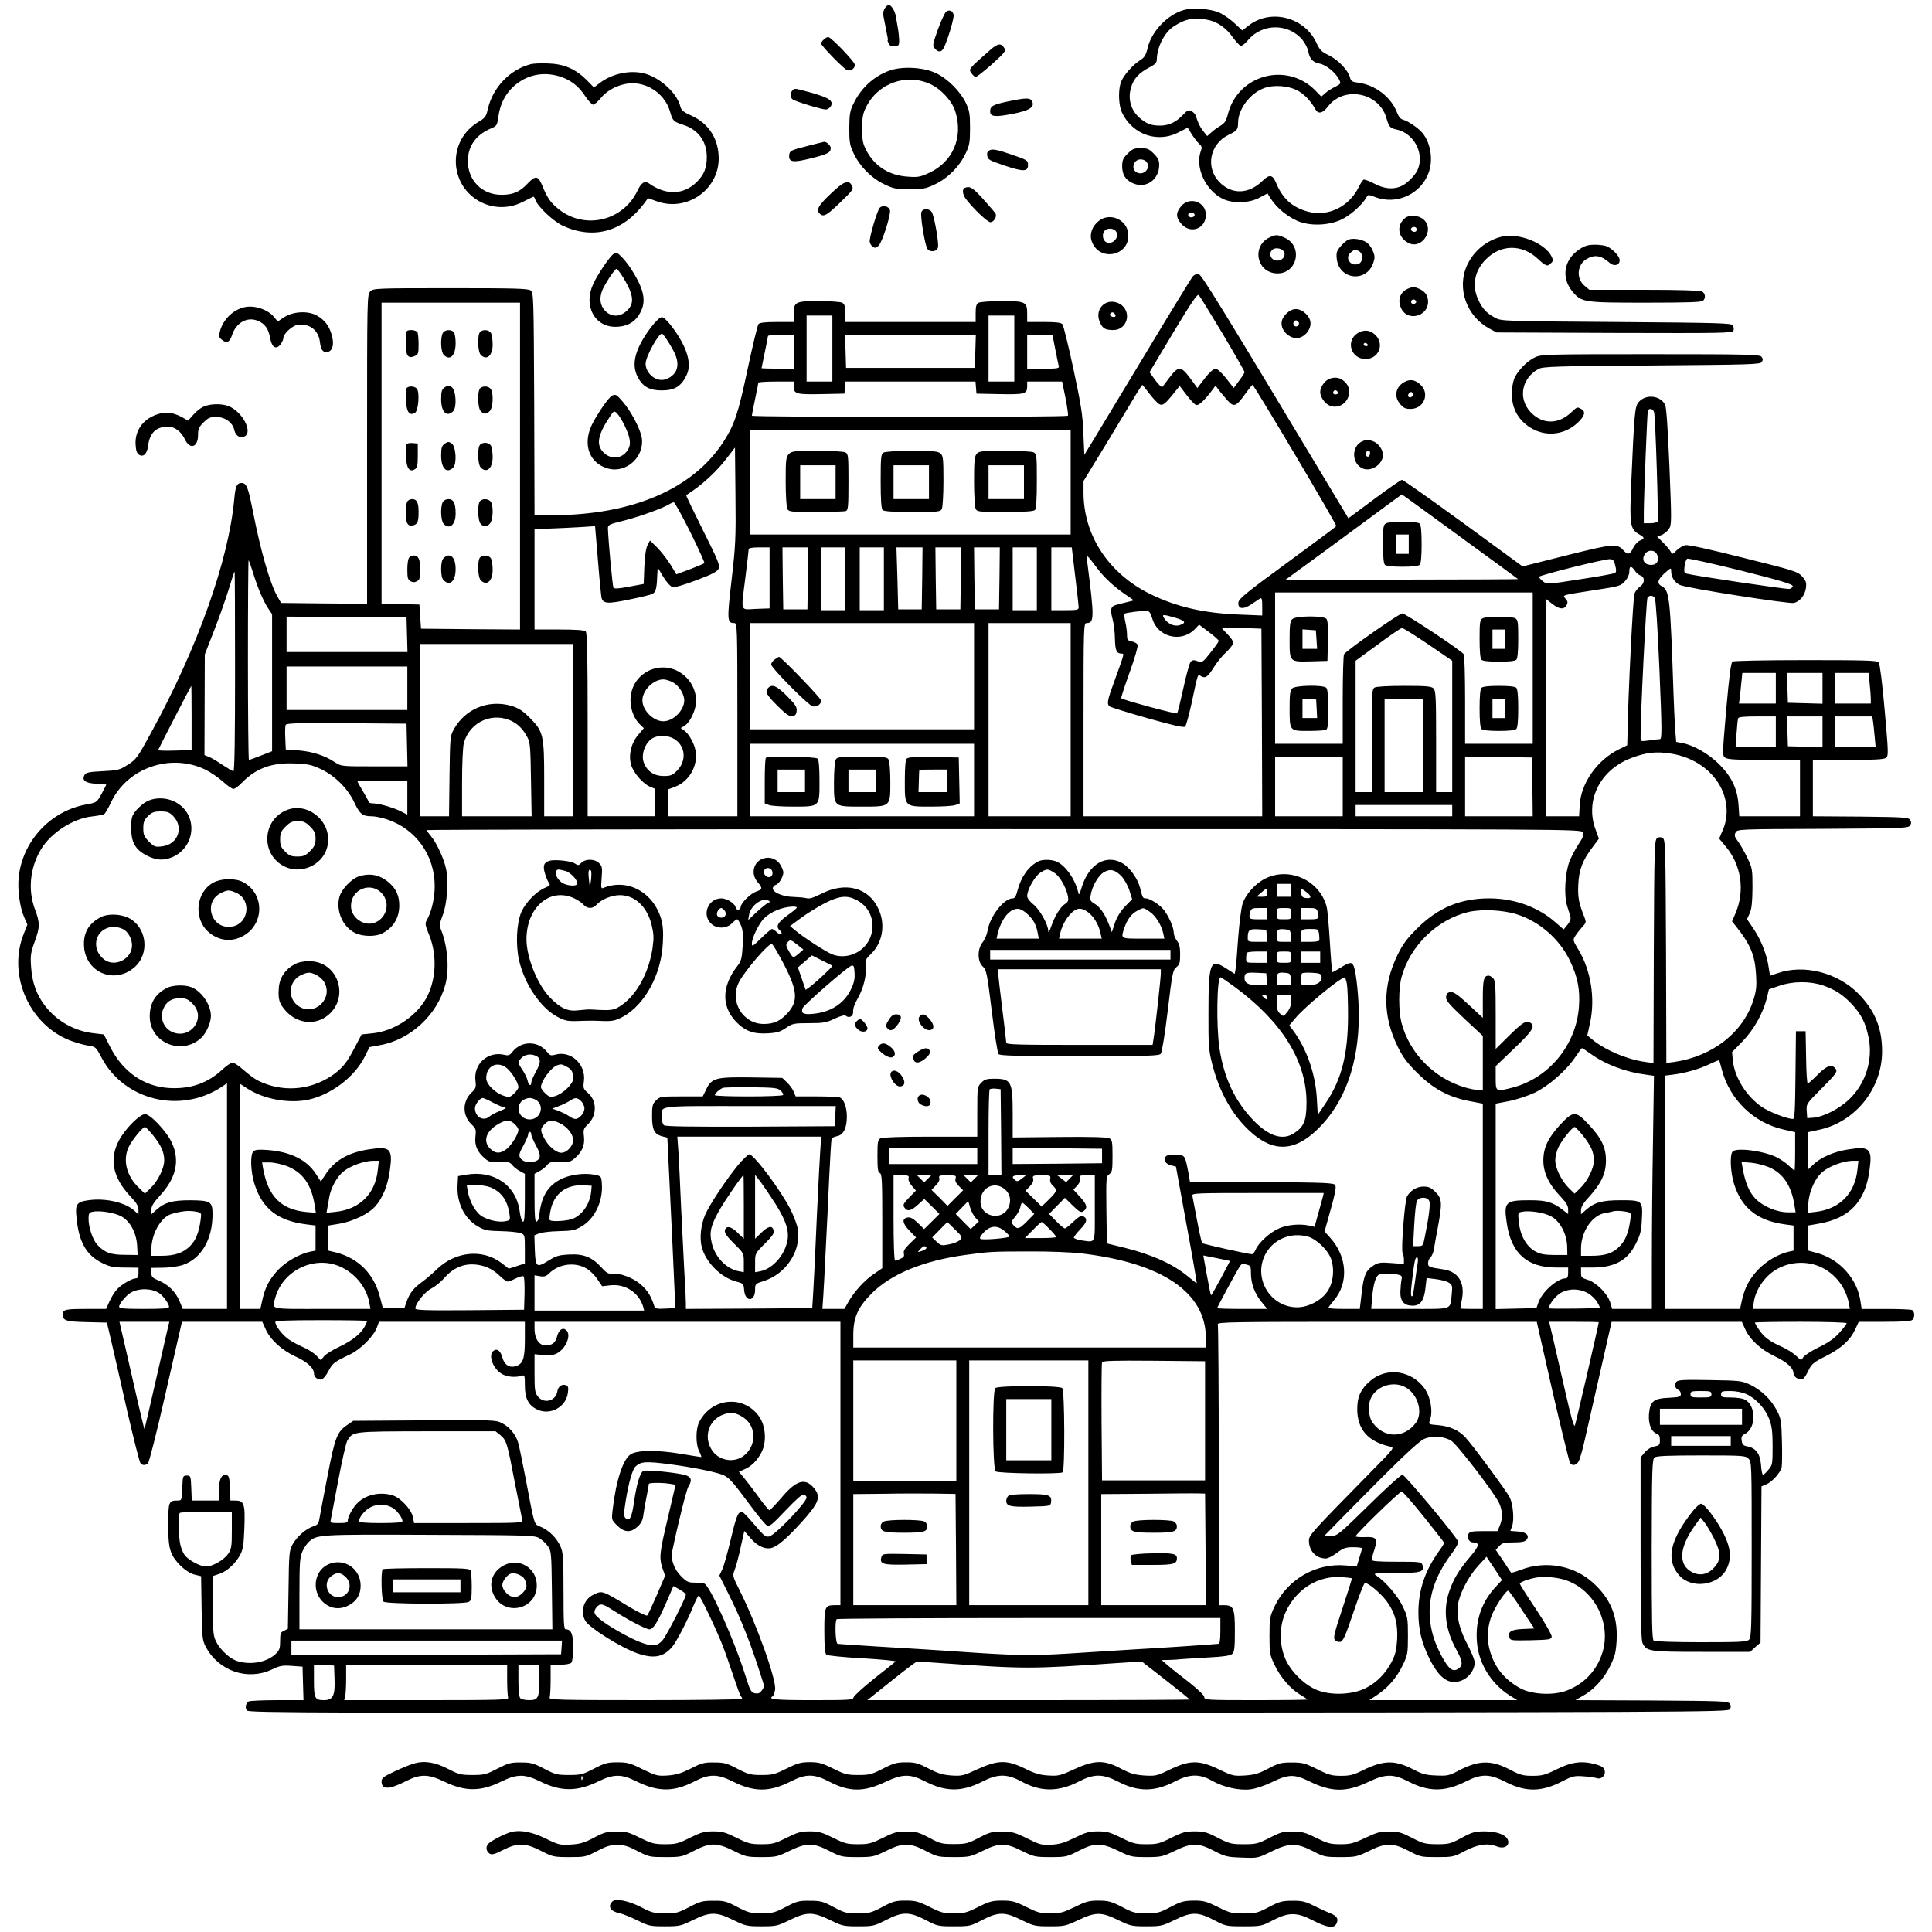 <?xml version="1.0" standalone="no"?>
<!DOCTYPE svg PUBLIC "-//W3C//DTD SVG 20010904//EN"
 "http://www.w3.org/TR/2001/REC-SVG-20010904/DTD/svg10.dtd">
<svg version="1.0" xmlns="http://www.w3.org/2000/svg"
 width="1200pt" height="1200pt" viewBox="0 0 1200 1200"
 preserveAspectRatio="xMidYMid meet">
<g transform="translate(0,1200) scale(0.1,-0.1)"
fill="#000000" stroke="none">
<path d="M5496 11949 c-8 -12 -12 -31 -10 -43 2 -11 7 -34 10 -51 3 -16 9 -47
13 -67 5 -21 7 -38 5 -38 -3 0 0 -9 6 -21 8 -14 19 -19 38 -17 24 3 27 7 27
38 -1 19 -4 53 -8 75 -4 22 -10 56 -13 75 -6 34 -29 70 -45 70 -4 0 -15 -9
-23 -21z"/>
<path d="M7350 11937 c-101 -30 -199 -134 -222 -236 -11 -44 -19 -58 -48 -76
-45 -29 -98 -89 -116 -131 -17 -41 -18 -123 -2 -175 6 -22 27 -57 46 -79 79
-93 208 -118 314 -61 l55 28 26 -42 c15 -23 35 -50 46 -59 16 -14 18 -23 10
-43 -38 -101 28 -245 136 -298 63 -31 167 -27 229 8 27 15 50 26 50 25 36 -71
106 -135 182 -169 76 -34 190 -31 271 5 59 27 133 92 160 140 10 18 12 18 52
3 135 -54 291 18 337 157 28 84 6 195 -51 251 -27 28 -83 64 -106 70 -20 5
-31 18 -43 49 -36 93 -134 168 -237 182 -41 5 -48 10 -54 33 -11 44 -72 108
-130 137 -46 22 -58 34 -76 73 -73 166 -290 221 -428 109 l-35 -27 -48 45
c-27 25 -70 55 -96 66 -54 24 -166 32 -222 15z m160 -62 c53 -12 107 -50 145
-104 20 -27 42 -52 50 -55 8 -3 27 11 47 35 87 105 251 106 338 1 16 -20 33
-52 36 -72 9 -46 28 -67 70 -75 39 -7 98 -54 120 -96 14 -28 14 -29 -23 -48
-21 -10 -49 -28 -62 -40 l-24 -21 -39 40 c-178 178 -479 95 -541 -148 -11 -43
-20 -57 -48 -74 -19 -11 -45 -30 -57 -42 l-24 -21 -24 30 c-21 27 -32 49 -47
97 -3 9 -15 22 -27 28 -17 9 -25 6 -53 -24 -43 -45 -87 -66 -141 -66 -57 0
-85 11 -130 50 -52 46 -72 117 -51 186 16 56 49 91 115 126 35 18 45 29 45 48
2 79 47 168 105 206 72 48 131 59 220 39z m543 -434 c44 -21 89 -68 116 -118
17 -33 46 -28 77 13 53 70 141 96 229 69 66 -21 118 -73 136 -137 16 -56 23
-64 62 -72 108 -22 176 -148 133 -249 -17 -39 -71 -92 -109 -106 -49 -19 -102
-13 -162 19 -31 16 -61 27 -66 24 -5 -3 -19 -24 -30 -47 -61 -122 -190 -184
-313 -152 -98 26 -159 80 -200 179 -22 52 -41 55 -84 13 -86 -84 -191 -87
-268 -8 -88 91 -60 236 56 293 54 26 60 33 60 78 1 84 77 184 165 214 57 20
142 14 198 -13z"/>
<path d="M5876 11927 c-8 -7 -31 -57 -51 -111 -33 -93 -34 -101 -18 -118 21
-24 40 -23 54 3 24 46 67 189 62 208 -6 25 -27 33 -47 18z"/>
<path d="M5116 11754 c-9 -8 -16 -19 -16 -24 0 -14 142 -159 162 -166 22 -7
48 11 48 33 0 19 -148 173 -166 173 -7 0 -20 -7 -28 -16z"/>
<path d="M6154 11693 c-138 -121 -138 -121 -122 -145 8 -12 20 -24 26 -26 6
-2 52 34 102 78 85 77 90 84 77 103 -20 30 -39 28 -83 -10z"/>
<path d="M3295 11601 c-128 -33 -234 -144 -265 -278 -10 -46 -17 -55 -55 -78
-98 -57 -151 -158 -143 -269 17 -203 230 -322 413 -231 33 17 63 31 67 33 3 2
9 -6 13 -18 14 -43 113 -136 174 -164 192 -86 374 -33 506 146 l20 27 60 -21
c182 -62 375 72 379 262 2 124 -60 223 -172 273 -47 21 -61 33 -66 55 -19 79
-117 172 -211 202 -89 29 -210 6 -289 -55 l-37 -28 -46 47 c-69 68 -140 99
-238 102 -44 2 -93 0 -110 -5z m179 -75 c68 -21 119 -59 160 -122 20 -30 43
-54 50 -54 8 0 28 18 46 39 44 56 126 94 200 94 106 -1 203 -75 232 -177 16
-56 21 -62 81 -81 94 -30 147 -103 147 -200 0 -68 -17 -110 -61 -154 -82 -82
-193 -86 -300 -9 -25 17 -46 3 -69 -45 -89 -189 -326 -246 -489 -117 -50 40
-71 69 -102 145 -26 64 -42 67 -90 17 -50 -54 -92 -72 -164 -72 -121 0 -209
89 -209 210 0 93 51 164 145 203 34 14 37 19 44 69 11 82 42 143 97 193 78 70
180 92 282 61z"/>
<path d="M5523 11561 c-97 -36 -173 -106 -220 -201 -24 -48 -27 -67 -28 -155
0 -88 3 -107 27 -157 37 -80 108 -152 187 -191 60 -29 74 -32 161 -32 87 0
101 3 161 32 80 39 150 111 187 191 24 50 27 69 27 157 0 87 -3 107 -26 156
-34 71 -112 150 -186 185 -78 37 -211 44 -290 15z m257 -84 c66 -31 133 -104
153 -167 52 -162 -14 -317 -165 -385 -54 -25 -70 -27 -133 -22 -114 8 -202 65
-253 161 -23 44 -27 63 -27 136 0 70 4 94 24 134 74 150 251 213 401 143z"/>
<path d="M4922 11438 c-16 -16 -15 -43 1 -55 16 -13 180 -63 206 -63 11 0 25
10 32 21 17 33 -12 52 -121 83 -111 30 -103 29 -118 14z"/>
<path d="M6256 11369 c-89 -19 -106 -28 -106 -61 0 -33 31 -36 135 -16 110 21
144 43 125 79 -13 23 -34 23 -154 -2z"/>
<path d="M5010 11092 c-99 -25 -105 -29 -108 -54 -5 -45 21 -50 133 -22 105
26 125 36 125 65 0 15 -28 41 -42 38 -2 0 -50 -12 -108 -27z"/>
<path d="M6152 11069 c-18 -7 -23 -15 -20 -36 3 -24 12 -29 103 -60 122 -41
150 -40 150 2 0 29 -3 31 -105 66 -77 27 -111 34 -128 28z"/>
<path d="M7004 11046 c-28 -28 -34 -41 -34 -78 0 -50 18 -82 60 -103 82 -42
170 15 170 111 0 28 -8 44 -34 70 -29 29 -41 34 -81 34 -40 0 -52 -5 -81 -34z
m114 -48 c36 -36 -11 -93 -57 -69 -39 21 -21 81 24 81 12 0 26 -5 33 -12z"/>
<path d="M5158 10795 c-78 -74 -92 -101 -63 -125 21 -18 42 -6 117 66 90 87
91 89 78 113 -19 37 -51 24 -132 -54z"/>
<path d="M5993 10833 c-19 -7 -15 -42 8 -71 48 -62 133 -142 150 -142 22 0 43
35 32 54 -4 7 -39 48 -77 90 -64 71 -82 82 -113 69z"/>
<path d="M7336 10719 c-34 -40 -33 -71 3 -111 57 -64 151 -28 151 58 0 81
-102 116 -154 53z m84 -54 c0 -8 -9 -15 -20 -15 -11 0 -20 7 -20 15 0 8 9 15
20 15 11 0 20 -7 20 -15z"/>
<path d="M5463 10708 c-16 -20 -65 -187 -61 -210 2 -12 11 -26 20 -32 14 -8
22 -6 36 9 22 23 75 187 70 218 -4 26 -48 36 -65 15z"/>
<path d="M5723 10683 c-9 -22 23 -212 38 -230 19 -22 58 -16 65 11 6 24 -19
172 -36 214 -12 27 -57 31 -67 5z"/>
<path d="M8729 10647 c-57 -44 -48 -122 19 -156 83 -43 164 81 96 144 -30 28
-87 33 -115 12z m71 -72 c0 -8 -6 -15 -14 -15 -17 0 -28 14 -19 24 12 12 33 6
33 -9z"/>
<path d="M6825 10628 c-41 -32 -59 -81 -45 -124 46 -137 246 -93 227 50 -12
85 -115 127 -182 74z m105 -63 c31 -38 -27 -96 -65 -65 -18 15 -20 51 -3 68
17 17 53 15 68 -3z"/>
<path d="M7883 10524 c-105 -52 -81 -205 34 -221 138 -18 186 169 57 223 -42
18 -51 17 -91 -2z m91 -86 c14 -23 -3 -52 -33 -56 -42 -6 -67 38 -39 66 17 17
58 11 72 -10z"/>
<path d="M9327 10530 c-96 -24 -174 -89 -215 -178 -65 -143 -3 -318 141 -394
l42 -23 733 -3 c675 -2 733 -1 739 14 3 9 2 24 -4 33 -9 14 -81 16 -724 21
-707 5 -714 5 -754 27 -51 27 -79 57 -104 113 -40 87 -22 180 49 250 92 93
223 94 320 4 52 -48 61 -52 84 -28 14 13 14 19 2 43 -43 83 -205 146 -309 121z"/>
<path d="M8374 10511 c-11 -5 -33 -24 -48 -42 -24 -28 -27 -40 -23 -77 14
-129 183 -149 226 -27 12 35 11 45 -2 77 -8 20 -26 44 -40 53 -31 20 -85 28
-113 16z m67 -71 c28 -16 26 -68 -3 -79 -50 -19 -88 38 -48 71 26 21 26 21 51
8z"/>
<path d="M9809 10451 c-96 -64 -114 -176 -42 -262 56 -67 69 -69 454 -69 255
0 348 3 357 12 18 18 14 46 -7 58 -13 6 -144 10 -360 10 l-339 0 -30 25 c-53
44 -47 130 11 165 50 31 92 24 144 -22 27 -25 63 -16 63 16 0 23 -38 65 -77
85 -12 6 -46 11 -76 11 -43 0 -63 -6 -98 -29z"/>
<path d="M3812 10423 c-19 -8 -99 -124 -128 -188 -61 -133 8 -265 138 -265 65
0 114 24 144 70 34 52 40 99 20 161 -20 60 -74 149 -119 197 -32 33 -34 34
-55 25z m61 -150 c66 -110 69 -162 15 -208 -42 -35 -91 -34 -129 4 -31 32 -38
76 -19 126 15 38 78 135 89 135 5 0 25 -26 44 -57z"/>
<path d="M7408 10283 c-8 -10 -141 -227 -295 -483 -154 -256 -302 -501 -329
-545 l-49 -80 -6 135 c-4 112 -15 179 -62 399 -31 145 -62 270 -68 277 -8 10
-39 14 -115 14 l-104 0 0 49 c0 76 -9 81 -156 81 -69 0 -134 -5 -145 -10 -15
-9 -19 -22 -19 -65 l0 -55 -405 0 -405 0 0 55 c0 43 -4 56 -19 65 -11 5 -76
10 -145 10 -147 0 -156 -5 -156 -81 l0 -49 -104 0 c-74 0 -107 -4 -115 -13 -6
-8 -36 -133 -67 -278 -60 -282 -81 -344 -151 -454 -190 -293 -568 -455 -1066
-455 l-107 0 -2 691 c-3 670 -4 691 -22 705 -17 12 -101 14 -498 14 -465 0
-479 -1 -498 -20 -20 -20 -20 -33 -20 -980 l0 -960 -267 2 -267 3 -23 40 c-46
81 -104 282 -153 533 -29 147 -39 172 -70 172 -29 0 -38 -21 -45 -100 -35
-381 -228 -924 -516 -1450 -85 -156 -93 -167 -145 -200 -52 -33 -62 -35 -156
-40 -82 -4 -103 -8 -112 -22 -21 -34 4 -53 73 -56 33 -2 61 -4 61 -6 0 -1 -13
-27 -29 -57 -30 -53 -30 -54 -97 -66 -222 -41 -395 -228 -418 -453 -8 -77 7
-186 35 -249 l19 -44 -24 -61 c-102 -260 43 -575 307 -665 31 -11 76 -23 99
-26 41 -6 45 -10 77 -71 140 -269 491 -355 749 -184 l32 22 0 -701 0 -701
-137 0 -138 0 -19 46 c-24 59 -71 106 -130 130 -40 17 -46 23 -46 49 l0 30 73
1 c39 0 95 8 122 17 114 38 185 158 185 314 0 80 -11 87 -140 88 -108 0 -156
-13 -206 -57 l-34 -30 0 29 c0 21 14 44 50 83 104 112 129 220 77 333 -31 68
-133 177 -166 177 -33 0 -123 -90 -162 -163 -62 -117 -39 -231 71 -348 37 -39
50 -61 50 -83 l0 -29 -23 21 c-55 52 -175 81 -281 68 -80 -10 -90 -24 -81
-108 14 -151 60 -233 158 -282 49 -24 69 -29 142 -29 l85 -1 0 -33 c0 -23 -5
-33 -15 -33 -25 0 -88 -36 -117 -67 -15 -15 -36 -49 -48 -76 l-21 -47 -119 0
c-135 0 -150 -3 -150 -35 0 -38 20 -44 150 -47 l124 -3 27 -115 c15 -63 59
-257 98 -430 40 -173 77 -320 83 -327 12 -15 27 -16 46 -4 7 4 54 188 107 422
52 228 97 424 100 437 l5 22 250 0 249 0 20 -44 c29 -67 101 -132 185 -171 73
-33 116 -72 116 -105 0 -23 24 -43 47 -38 10 2 29 25 43 52 26 49 34 56 133
103 66 31 148 113 168 168 l13 35 453 0 453 0 0 -107 c0 -120 -11 -152 -52
-167 -42 -15 -75 5 -88 53 -11 42 -34 58 -56 40 -34 -28 0 -115 57 -145 33
-17 82 -21 118 -9 20 6 21 3 21 -61 0 -80 22 -123 77 -149 80 -38 178 15 190
103 5 34 2 43 -12 48 -24 10 -49 -8 -53 -37 -9 -61 -83 -81 -121 -33 -19 24
-21 40 -21 145 l0 118 53 -6 c39 -4 62 -1 86 11 57 30 92 117 57 145 -22 18
-45 2 -56 -40 -8 -29 -19 -43 -38 -50 -58 -23 -102 19 -102 99 l0 42 950 0
950 0 0 -880 0 -880 -31 0 c-66 0 -69 -6 -69 -159 0 -99 4 -141 13 -149 6 -5
108 -16 225 -22 117 -7 209 -16 205 -20 -4 -4 -64 -51 -132 -105 -68 -54 -126
-107 -129 -117 -4 -17 -22 -18 -258 -18 -231 0 -277 5 -245 24 5 3 12 21 15
40 11 57 -113 405 -221 620 -43 86 -44 89 -30 125 8 20 25 82 37 139 l23 103
39 -45 c44 -52 97 -74 138 -58 38 15 88 59 169 147 119 130 133 167 86 223
-54 65 -110 48 -200 -59 -37 -43 -71 -79 -76 -79 -5 0 -37 39 -71 87 -35 48
-76 101 -91 119 l-28 33 33 14 c45 19 82 56 108 107 33 64 26 163 -15 222 -96
135 -292 118 -371 -32 -24 -45 -24 -143 0 -187 9 -18 14 -33 11 -33 -2 0 -62
9 -132 21 -146 24 -266 22 -306 -4 -48 -31 -91 -164 -112 -345 -7 -61 -7 -62
28 -97 44 -44 84 -47 127 -7 22 20 32 39 36 72 3 25 12 77 20 115 8 39 14 73
14 78 0 8 80 9 131 1 l35 -6 -47 -202 c-53 -221 -56 -251 -34 -318 l16 -45
-51 -119 c-28 -65 -55 -123 -60 -128 -4 -4 -52 18 -106 50 -180 109 -172 106
-230 78 -59 -28 -82 -105 -48 -162 26 -44 227 -169 325 -202 101 -34 159 -23
214 41 28 34 96 165 135 262 13 31 27 57 30 57 9 0 110 -212 148 -310 16 -41
46 -127 67 -190 21 -63 41 -119 46 -124 5 -6 9 -14 9 -18 0 -4 -270 -8 -601
-8 -544 0 -601 2 -595 16 3 9 6 58 6 110 l0 94 58 0 c32 0 63 5 70 12 7 7 12
44 12 94 0 84 -12 114 -46 114 -12 0 -14 38 -14 238 0 208 -3 242 -19 277 -23
52 -70 99 -121 121 -45 20 -37 -5 -95 299 -20 105 -41 206 -47 225 -15 51 -54
97 -99 120 -38 20 -55 21 -482 18 l-443 -3 -35 -24 c-65 -44 -78 -76 -124
-315 -24 -121 -46 -240 -50 -263 -6 -36 -11 -44 -39 -53 -46 -15 -103 -65
-129 -113 -21 -39 -22 -57 -25 -283 l-4 -241 -24 -12 c-21 -9 -24 -17 -24 -64
0 -45 -4 -57 -28 -80 -54 -51 -151 -70 -236 -45 -57 17 -128 90 -144 148 -9
30 -12 102 -10 213 l3 169 39 13 c47 16 101 66 129 120 17 33 21 64 25 171 5
145 -2 164 -58 164 l-29 0 -3 77 c-3 68 -6 78 -22 81 -31 6 -46 -26 -46 -95
l0 -63 -85 0 -84 0 -3 78 c-3 75 -4 77 -28 77 -24 0 -25 -2 -28 -77 -3 -77 -3
-78 -30 -78 -54 0 -57 -8 -57 -147 0 -99 4 -138 18 -175 22 -58 91 -123 145
-138 l41 -10 3 -198 c3 -184 5 -200 26 -241 81 -151 260 -212 412 -140 47 23
64 26 122 22 l67 -5 3 -104 3 -104 -165 0 c-91 0 -170 -4 -176 -8 -18 -12 -23
-39 -11 -56 11 -15 401 -16 4606 -14 4363 3 4594 4 4605 21 8 12 8 22 0 35
-10 16 -46 17 -485 20 l-474 2 50 29 c87 50 159 143 195 254 6 21 12 75 12
120 0 132 -45 232 -145 324 -118 109 -295 142 -450 83 -32 -12 -60 -20 -61
-18 -2 1 -24 34 -49 73 l-47 69 22 23 c18 20 32 23 89 23 48 0 70 4 80 16 22
26 -1 49 -54 52 l-46 3 11 30 c14 40 6 136 -15 179 -19 37 -231 326 -276 373
-39 43 -98 69 -167 75 -61 5 -62 5 -53 29 21 56 5 147 -35 202 -82 110 -234
131 -335 44 -58 -49 -81 -98 -81 -174 0 -127 66 -203 204 -234 29 -6 28 -8
-120 -158 -370 -377 -384 -392 -384 -426 0 -64 44 -111 105 -111 13 0 44 16
69 35 40 30 54 35 101 35 30 0 55 -3 55 -7 0 -3 -8 -30 -17 -59 l-16 -53 -72
6 c-183 15 -358 -87 -438 -254 -30 -64 -32 -74 -32 -183 0 -108 2 -119 31
-180 37 -78 100 -151 160 -186 24 -14 44 -28 44 -30 0 -2 -144 -4 -320 -4
-305 0 -320 1 -320 19 0 11 -37 46 -97 94 -54 41 -114 89 -133 106 l-35 30 50
1 c28 1 61 3 75 5 14 1 86 6 160 10 101 5 139 11 153 22 14 14 17 35 17 143 0
142 -8 160 -68 160 l-32 0 0 864 c0 475 -3 871 -6 880 -6 15 86 16 987 16
l994 0 98 -433 c55 -237 104 -438 109 -444 14 -18 32 -16 50 5 8 9 27 73 42
142 22 97 129 568 161 708 l5 22 405 0 404 0 20 -44 c28 -65 97 -128 184 -170
76 -36 117 -73 117 -108 0 -10 11 -24 25 -30 31 -14 40 -6 70 54 17 36 32 48
104 84 97 49 153 100 184 167 l22 47 160 0 c112 0 165 4 173 12 17 17 15 55
-4 62 -9 3 -82 6 -163 6 l-148 0 -7 46 c-19 139 -128 262 -268 301 l-58 16 0
78 0 77 68 12 c187 32 287 136 313 326 20 140 4 156 -130 135 -89 -13 -173
-50 -218 -94 l-33 -31 0 116 0 116 74 16 c222 50 386 256 386 486 0 145 -45
254 -147 358 -130 132 -339 185 -504 127 -23 -8 -43 -15 -44 -15 -1 0 -5 21
-9 48 -10 78 -46 170 -91 238 l-44 65 17 37 c12 28 16 68 17 157 0 115 -1 123
-32 187 -18 38 -44 83 -58 102 -22 29 -24 38 -15 55 10 21 17 21 542 23 493 3
532 4 542 21 8 12 8 22 0 35 -10 15 -38 17 -308 20 l-296 2 0 175 0 175 218 0
c162 0 223 3 236 13 16 12 16 27 -8 296 -14 162 -30 289 -37 297 -9 12 -87 14
-453 14 -242 0 -447 -4 -455 -9 -10 -7 -20 -83 -39 -296 -24 -280 -25 -288 -7
-301 15 -11 70 -14 242 -14 l223 0 0 -175 0 -175 -189 0 -188 0 -5 73 c-7 98
-43 174 -122 252 -63 63 -159 118 -228 130 l-37 7 -5 61 c-3 34 -8 134 -11
222 -21 621 -25 658 -75 685 -30 16 -24 40 16 77 43 39 44 39 44 13 0 -34 22
-69 54 -83 42 -20 678 -119 709 -112 37 10 68 48 74 93 4 33 1 44 -23 71 -28
31 -46 37 -364 116 -206 52 -345 83 -362 79 -14 -3 -39 -17 -54 -32 -26 -26
-27 -27 -38 -7 -6 11 -27 36 -47 56 l-36 36 27 10 c15 6 36 23 46 38 17 26 17
44 3 389 -10 238 -19 369 -27 383 -31 57 -117 66 -162 18 -26 -28 -29 -59 -49
-525 -10 -240 -5 -267 49 -298 36 -21 37 -26 5 -40 -14 -6 -33 -27 -42 -47
-19 -40 -32 -43 -58 -15 -41 46 -61 44 -354 -29 l-274 -69 -368 269 c-203 148
-375 269 -381 269 -7 -1 -85 -54 -173 -120 l-160 -119 -22 37 c-802 1334 -890
1477 -909 1480 -11 2 -27 -5 -36 -15z m186 -356 c75 -126 136 -233 136 -238 0
-6 -15 -30 -34 -54 l-33 -45 -47 60 c-29 36 -55 60 -67 60 -11 0 -37 -23 -66
-60 l-46 -60 -44 60 c-59 79 -73 79 -133 0 -18 -25 -37 -49 -40 -53 -4 -5 -24
14 -44 41 l-36 50 147 246 c113 187 150 243 159 233 6 -6 73 -115 148 -240z
m-4364 -822 l0 -1015 -307 2 -308 3 -5 75 -5 75 -117 3 -118 3 0 934 0 935
430 0 430 0 0 -1015z m1940 730 l0 -205 -80 0 -80 0 0 205 0 205 80 0 80 0 0
-205z m1130 0 l0 -205 -80 0 -80 0 0 205 0 205 80 0 80 0 0 -205z m-1370 -20
l0 -105 -100 0 c-55 0 -100 2 -100 3 0 2 9 46 20 98 11 52 20 97 20 102 0 4
36 7 80 7 l80 0 0 -105z m1128 3 l-3 -103 -400 0 -400 0 -3 103 -3 102 406 0
406 0 -3 -102z m496 15 c10 -49 19 -96 22 -105 5 -16 -4 -18 -95 -18 l-101 0
0 105 0 105 79 0 78 0 17 -87z m-1624 -232 c0 -48 15 -52 171 -49 l144 3 3 38
3 37 404 0 404 0 3 -37 3 -38 144 -3 c156 -3 171 1 171 49 l0 29 109 0 108 0
21 -102 c11 -57 18 -106 15 -110 -6 -11 -1963 -10 -1963 0 0 5 9 51 20 103 11
52 20 97 20 102 0 4 50 7 110 7 l110 0 0 -29z m2209 -46 c23 -30 50 -59 61
-65 22 -12 37 0 96 74 l31 39 42 -55 c23 -31 50 -59 59 -63 17 -6 49 23 100
90 l22 30 22 -30 c13 -16 37 -45 54 -64 38 -42 53 -36 109 43 22 30 42 56 45
55 9 0 525 -869 520 -877 -2 -4 -140 -106 -305 -227 -250 -183 -301 -224 -303
-247 -5 -41 30 -46 81 -11 23 15 47 32 54 36 10 6 13 -5 13 -49 l0 -57 -147 6
c-220 9 -386 48 -548 127 -258 127 -414 363 -415 628 l0 74 147 241 c80 133
162 268 181 300 19 31 36 57 37 57 1 0 21 -25 44 -55z m3135 -117 c9 -42 28
-666 22 -677 -4 -6 -25 -11 -47 -11 l-39 0 0 63 c0 96 21 620 25 635 7 20 34
13 39 -10z m-3624 -433 l0 -325 -995 0 -995 0 0 325 0 325 995 0 995 0 0 -325z
m-2106 -607 c-29 -251 -28 -268 17 -268 18 0 19 -20 19 -600 l0 -600 -215 0
-215 0 0 84 0 83 45 17 c87 34 142 132 125 224 -8 45 -42 106 -72 126 l-20 14
20 11 c28 15 59 68 71 120 14 64 -7 133 -55 182 -129 132 -348 44 -348 -141 0
-59 25 -120 63 -154 l20 -19 -34 -40 c-44 -51 -62 -124 -46 -185 14 -51 73
-119 119 -139 l32 -13 0 -85 0 -85 -210 0 -210 0 0 568 c0 428 -3 571 -12 580
-8 8 -59 12 -165 12 l-153 0 0 313 0 312 98 2 c53 2 138 6 188 9 l90 6 18
-214 c9 -117 20 -221 22 -231 11 -37 38 -39 172 -11 70 14 135 30 144 35 21
11 27 33 30 109 l3 55 35 -58 c21 -34 44 -60 57 -63 13 -4 72 13 148 42 99 37
129 53 138 71 10 22 -2 50 -97 240 -59 118 -106 216 -104 217 2 2 19 13 38 26
70 47 159 131 211 200 l54 70 3 -292 c3 -268 1 -314 -24 -530z m4523 270 c197
-143 360 -263 362 -265 2 -1 -321 -3 -719 -3 l-724 0 93 68 c52 37 213 156
360 264 146 108 267 197 268 197 1 1 163 -117 360 -261z m-4779 26 c51 -103
90 -189 87 -192 -3 -3 -44 -20 -90 -38 l-84 -31 -37 61 c-21 33 -58 81 -82
105 l-45 44 -15 -29 c-10 -19 -17 -67 -20 -135 l-4 -106 -91 -17 c-63 -12 -92
-14 -97 -6 -5 9 -30 270 -34 363 -1 28 1 29 109 56 99 26 236 76 275 101 8 5
20 10 25 10 6 0 52 -84 103 -186z m492 -283 l0 -190 -85 -3 c-100 -4 -93 -27
-65 197 11 88 20 166 20 173 0 8 20 12 65 12 l65 0 0 -189z m238 -3 l-3 -193
-75 0 -75 0 -3 193 -2 192 80 0 80 0 -2 -192z m232 -3 l0 -195 -75 0 -75 0 0
195 0 195 75 0 75 0 0 -195z m240 0 l0 -195 -75 0 -75 0 0 195 0 195 75 0 75
0 0 -195z m238 3 l-3 -193 -73 0 -73 0 -5 193 -6 192 81 0 81 0 -2 -192z m240
0 l-3 -193 -75 0 -75 0 -3 193 -2 192 80 0 80 0 -2 -192z m240 0 l-3 -193 -75
0 -75 0 -3 193 -2 192 80 0 80 0 -2 -192z m232 -3 l0 -195 -75 0 -75 0 0 195
0 195 75 0 75 0 0 -195z m238 18 c12 -98 22 -186 22 -195 0 -16 -11 -18 -85
-18 l-85 0 0 195 0 195 63 0 64 0 21 -177z m3614 133 c19 -44 -8 -74 -56 -62
-29 7 -38 38 -19 65 20 29 61 27 75 -3z m-3482 -79 c48 -65 110 -122 184 -172
l49 -34 -39 -10 c-22 -5 -52 -13 -67 -17 -38 -9 -43 -26 -27 -88 8 -28 15 -84
15 -124 2 -74 10 -91 43 -92 16 0 15 -1 -44 -164 -47 -128 -51 -148 -31 -164
6 -5 112 -38 235 -73 160 -45 225 -60 233 -52 6 6 24 71 40 144 42 197 37 181
59 169 28 -15 41 -5 80 56 19 31 54 74 78 95 23 22 42 47 42 57 0 10 -16 33
-35 52 -19 19 -35 36 -35 39 0 4 55 4 122 1 l123 -5 3 -582 2 -583 -555 0
-555 0 0 600 c0 580 1 600 19 600 48 0 49 31 4 380 -6 51 -6 50 57 -33z m4325
-117 c0 -8 -10 -16 -21 -18 -20 -3 -597 83 -638 95 -15 4 -17 12 -13 45 3 23
10 44 17 48 6 3 156 -30 333 -74 244 -61 322 -85 322 -96z m-1102 126 c7 -26
6 -40 -2 -45 -6 -4 -103 -22 -217 -39 -205 -32 -206 -32 -230 -13 -14 11 -25
23 -25 28 0 10 408 112 441 110 20 -2 26 -9 33 -41z m-8463 -38 c29 -95 66
-183 96 -227 l24 -36 0 -425 0 -426 -69 -27 c-38 -15 -71 -27 -75 -27 -3 0 -6
279 -6 620 0 341 2 620 4 620 2 0 14 -33 26 -72z m8584 8 c8 -14 25 -27 36
-31 28 -9 26 -49 -3 -68 -13 -9 -29 -28 -35 -44 -9 -24 -39 -618 -43 -865 l-2
-77 -51 -25 c-135 -66 -237 -210 -244 -347 l-4 -69 -104 0 -104 0 0 676 0 676
39 -31 c45 -36 76 -39 91 -10 9 16 8 25 -6 40 -21 24 -29 21 176 53 157 24
166 26 193 56 17 19 27 42 27 60 0 36 12 38 34 6z m-8694 -626 c0 -411 -3
-620 -10 -620 -6 0 -36 18 -68 39 -32 22 -70 45 -85 50 l-27 11 1 312 1 313
58 149 c32 82 73 198 91 257 18 60 34 109 36 109 2 0 3 -279 3 -620z m8060 20
l0 -470 -210 0 -210 0 0 273 c0 149 -4 277 -8 283 -15 23 -363 254 -382 254
-19 0 -346 -229 -362 -254 -4 -6 -8 -134 -8 -283 l0 -273 -210 0 -210 0 0 470
0 470 800 0 800 0 0 -470z m758 437 c6 -7 18 -187 29 -445 16 -383 16 -432 3
-433 -8 0 -39 -4 -67 -8 -52 -7 -53 -7 -53 18 -2 117 35 859 43 869 12 16 32
15 45 -1z m-3121 -129 c33 -114 177 -152 262 -68 l29 30 61 -46 c34 -25 61
-50 61 -55 0 -4 -23 -37 -51 -72 -49 -62 -52 -64 -80 -54 -23 9 -32 8 -43 -3
-8 -8 -28 -82 -46 -165 -18 -82 -35 -153 -39 -156 -5 -6 -338 84 -347 94 -2 2
21 74 52 160 31 86 54 163 50 172 -3 8 -19 18 -36 21 -27 6 -30 10 -30 43 0
20 -5 56 -11 80 -5 24 -7 46 -5 49 6 6 114 20 140 18 14 -1 23 -14 33 -48z
m143 5 c63 -19 71 -31 27 -46 -32 -10 -73 7 -95 41 -18 27 -11 28 68 5z
m-4772 -105 l3 -108 -376 0 -375 0 0 110 0 110 373 -2 372 -3 3 -107z m3522
-258 l0 -330 -695 0 -695 0 0 330 0 330 695 0 695 0 0 -330z m600 -270 l0
-600 -255 0 -255 0 0 600 0 600 255 0 255 0 0 -600z m2221 468 l149 -102 0
-408 0 -408 -50 0 -50 0 0 314 c0 273 -2 317 -16 330 -13 13 -44 16 -180 16
-95 0 -174 -4 -185 -10 -18 -10 -19 -25 -19 -330 l0 -320 -50 0 -50 0 0 408 0
408 138 101 c75 56 143 102 150 102 7 1 80 -45 163 -101z m-5311 -533 l0 -535
-90 0 -90 0 0 228 c0 276 -5 299 -90 384 -45 45 -69 60 -115 74 -143 41 -288
-20 -358 -149 -21 -40 -22 -55 -25 -289 l-3 -248 -90 0 -89 0 0 535 0 535 475
0 475 0 0 -535z m-1030 260 l0 -135 -375 0 -375 0 0 135 0 135 375 0 375 0 0
-135z m8500 0 l0 -95 -115 0 -114 0 4 28 c2 15 7 57 10 95 l7 67 104 0 104 0
0 -95z m290 0 l0 -96 -107 3 -108 3 -3 93 -3 92 111 0 110 0 0 -95z m293 28
c4 -38 7 -80 7 -95 l0 -28 -110 0 -110 0 0 95 0 95 104 0 103 0 6 -67z m-7434
9 c38 -20 71 -73 71 -112 0 -62 -68 -130 -130 -130 -62 0 -130 68 -130 130 0
62 68 130 130 130 14 0 41 -8 59 -18z m-2989 -221 l0 -200 -105 -3 c-58 -2
-104 0 -103 3 10 23 204 399 206 399 1 0 2 -90 2 -199z m7650 -171 l0 -290
-120 0 -120 0 0 290 0 290 120 0 120 0 0 -290z m-5655 148 c37 -20 67 -52 91
-98 17 -31 19 -64 22 -262 l4 -228 -216 0 -216 0 0 208 c0 120 5 224 11 247
37 133 182 197 304 133z m7845 -63 l0 -95 -125 0 -125 0 6 83 c3 45 7 88 10
95 2 9 35 12 119 12 l115 0 0 -95z m290 0 l0 -96 -107 3 -108 3 -3 93 -3 92
111 0 110 0 0 -95z m314 63 c3 -18 7 -61 10 -95 l6 -63 -125 0 -125 0 0 95 0
95 115 0 114 0 5 -32z m-9106 -145 l3 -133 -206 0 c-203 0 -206 0 -244 25 -62
42 -141 67 -226 74 l-80 6 -3 69 c-2 38 -1 75 2 83 5 11 71 13 378 11 l373 -3
3 -132z m1660 37 c70 -43 78 -136 17 -197 -29 -29 -40 -33 -83 -33 -58 0 -101
28 -122 80 -23 55 11 139 64 160 37 15 90 11 124 -10z m1862 -255 l0 -225
-695 0 -695 0 0 225 0 225 695 0 695 0 0 -225z m4330 164 c139 -22 256 -103
311 -215 41 -84 45 -180 9 -261 l-22 -52 36 -43 c102 -118 126 -280 65 -422
l-21 -49 21 -26 c93 -116 121 -183 128 -302 5 -70 2 -100 -15 -156 -62 -204
-255 -355 -494 -389 l-48 -6 -2 692 c-3 647 -4 694 -20 704 -13 8 -23 8 -35 0
-17 -10 -18 -57 -21 -704 l-2 -693 -50 7 c-114 15 -259 77 -338 146 l-23 19
17 77 c33 152 6 327 -73 457 -34 57 -35 58 -18 85 10 15 29 39 43 55 24 25 25
30 13 60 -35 88 -42 124 -38 202 4 92 26 151 88 232 l40 54 -20 55 c-68 180
26 371 219 445 95 36 156 43 250 28z m-2040 -204 l0 -185 -210 0 -210 0 0 185
0 185 210 0 210 0 0 -185z m1178 -2 l2 -183 -210 0 -210 0 0 185 0 185 208 -2
207 -3 3 -182z m-8243 107 c33 -16 82 -50 110 -75 27 -25 56 -45 65 -45 9 0
34 18 55 41 86 87 184 123 323 117 83 -3 107 -8 165 -35 88 -42 168 -121 208
-208 35 -73 50 -85 107 -85 21 0 65 -9 98 -20 179 -61 294 -224 294 -414 0
-74 -20 -160 -47 -207 -14 -24 -14 -31 12 -95 53 -130 44 -289 -22 -402 -66
-111 -200 -197 -329 -210 l-68 -7 -41 -78 c-51 -99 -80 -135 -147 -180 -139
-92 -311 -102 -459 -27 -19 10 -58 39 -86 64 -28 25 -59 46 -68 46 -10 0 -39
-20 -65 -44 -89 -83 -196 -121 -326 -114 -158 8 -290 99 -369 254 l-40 79 -60
7 c-123 13 -233 76 -307 173 -52 68 -79 145 -85 240 -5 70 -2 89 22 155 34 93
34 117 1 205 -43 118 -30 253 37 367 61 104 201 195 320 207 34 4 67 10 74 14
6 4 25 36 42 72 100 215 369 309 586 205z m1255 -175 l0 -105 -37 19 c-49 25
-139 51 -175 51 -15 0 -28 4 -28 8 0 5 -16 34 -35 66 -19 32 -35 60 -35 62 0
2 70 4 155 4 l155 0 0 -105z m6490 -80 l0 -35 -300 0 -300 0 0 35 0 35 300 0
300 0 0 -35z m810 -135 c9 -16 4 -29 -25 -73 -20 -30 -45 -78 -57 -108 -27
-72 -35 -206 -15 -274 9 -27 18 -59 21 -70 4 -13 -3 -30 -18 -49 l-24 -29 -53
46 c-107 94 -255 147 -409 147 -179 0 -318 -58 -446 -185 -64 -63 -90 -98
-123 -165 -94 -192 -94 -378 0 -570 33 -67 59 -102 124 -166 98 -97 191 -148
321 -173 l84 -16 0 -637 0 -638 -70 0 c-38 0 -70 1 -70 3 0 2 5 29 11 61 18
100 -24 167 -113 181 -94 14 -98 16 -98 40 0 12 7 28 15 35 8 7 17 28 21 49 3
20 14 82 25 139 28 151 26 177 -15 218 -27 27 -42 34 -74 34 -42 0 -83 -25
-103 -62 -14 -26 -38 -334 -27 -351 4 -7 8 -25 8 -40 l0 -28 -77 6 c-68 5 -82
3 -110 -14 -49 -31 -62 -59 -75 -169 l-12 -102 -98 0 c-54 0 -98 3 -98 6 0 3
16 24 35 47 93 108 83 271 -22 388 l-36 40 38 136 c28 100 36 140 28 152 -9
14 -58 16 -456 19 l-446 2 -10 58 c-21 107 -20 107 -77 110 -35 2 -55 -2 -63
-11 -17 -21 -3 -46 32 -55 l31 -8 66 -362 c37 -199 65 -362 63 -362 -3 0 -25
18 -51 39 -94 79 -224 138 -397 181 l-110 27 -3 208 c-2 199 -2 208 18 222 18
13 20 25 20 113 0 89 -2 100 -20 110 -13 7 -119 10 -310 8 l-290 -3 0 148 c0
201 -9 217 -116 217 -45 0 -59 -4 -79 -25 -24 -24 -25 -28 -25 -180 l0 -155
-291 0 c-181 0 -298 -4 -310 -10 -17 -10 -19 -22 -19 -111 0 -79 3 -101 15
-105 13 -5 15 -48 15 -298 l0 -293 -54 -37 c-58 -40 -119 -107 -157 -173 l-24
-43 -69 0 -68 0 6 88 c3 48 8 141 11 207 3 66 8 156 10 200 3 44 9 186 15 315
6 129 13 240 15 246 2 6 17 14 34 17 40 8 61 50 61 122 0 59 -19 109 -45 119
-9 3 -74 6 -145 6 l-128 0 -12 29 c-6 16 -25 42 -41 57 l-30 29 -192 3 c-222
3 -247 -3 -282 -77 l-20 -41 -133 0 c-128 0 -134 -1 -157 -25 -22 -21 -25 -33
-25 -97 0 -85 14 -113 63 -126 l32 -8 7 -145 c15 -298 38 -796 40 -854 l2 -60
-62 -3 c-53 -3 -63 0 -68 15 -19 61 -43 99 -83 134 -47 42 -130 73 -179 68
-22 -3 -36 5 -66 38 -57 64 -111 86 -200 81 -62 -3 -81 -8 -126 -36 -78 -49
-84 -44 -88 64 l-3 91 29 12 c15 6 70 13 122 14 84 2 101 5 143 30 82 48 134
158 125 267 -3 43 -4 45 -43 53 -66 14 -160 1 -217 -30 -81 -44 -118 -110
-130 -232 -2 -14 -9 -26 -15 -29 -10 -3 -13 31 -13 147 l0 150 29 16 c16 8 38
25 48 37 16 20 25 23 79 20 54 -3 64 -1 93 23 47 41 64 80 58 136 -5 42 -3 49
24 75 58 55 58 148 -1 197 -27 23 -29 29 -23 74 12 104 -83 190 -179 162 -26
-7 -33 -5 -50 17 -56 71 -160 71 -216 0 -16 -21 -24 -24 -53 -17 -100 22 -188
-58 -176 -160 5 -42 3 -49 -24 -75 -58 -55 -58 -143 0 -198 27 -26 29 -33 24
-75 -6 -56 11 -95 58 -136 29 -24 39 -26 93 -23 54 3 63 0 79 -20 10 -12 32
-29 48 -37 l29 -16 0 -150 c0 -116 -3 -150 -12 -147 -7 3 -16 31 -20 63 -21
162 -159 258 -331 229 l-52 -9 -3 -57 c-6 -109 42 -206 125 -255 43 -25 59
-28 144 -30 53 -1 108 -7 123 -12 25 -10 26 -12 26 -100 l0 -89 -50 -16 -50
-16 -45 35 c-118 90 -288 73 -404 -41 -25 -25 -66 -59 -90 -77 -53 -38 -77
-70 -96 -123 l-13 -39 -67 0 -67 0 -17 65 c-36 146 -134 245 -275 281 l-46 11
0 78 0 78 68 11 c86 15 181 61 223 108 47 54 77 129 90 220 20 139 4 155 -130
134 -130 -20 -213 -69 -271 -158 l-27 -42 -32 49 c-56 86 -156 136 -298 147
-51 4 -77 2 -88 -7 -22 -18 -19 -124 5 -202 48 -155 145 -231 324 -253 l56 -7
0 -78 0 -78 -32 -6 c-63 -12 -152 -62 -200 -113 -56 -60 -81 -109 -98 -185
l-13 -58 -64 0 -63 0 0 700 0 699 43 -28 c100 -67 258 -97 380 -72 142 30 290
142 352 267 l30 60 64 12 c189 33 357 188 407 376 26 98 15 237 -27 342 -10
26 -9 38 11 90 27 72 37 206 21 285 -14 66 -58 162 -94 205 -15 18 -27 35 -27
38 0 3 1613 6 3585 6 3561 0 3584 0 3595 -20z m-409 -509 c140 -44 265 -153
329 -286 49 -101 65 -182 57 -289 -17 -236 -186 -442 -412 -501 -105 -27 -105
-27 -105 59 l0 74 115 110 c116 111 134 140 98 161 -25 14 -47 0 -135 -87
l-78 -77 0 212 c0 179 -2 214 -16 227 -8 9 -21 16 -28 16 -30 0 -36 -25 -36
-143 l0 -119 -87 81 c-68 63 -94 81 -113 79 -19 -2 -26 -10 -28 -29 -3 -22 15
-43 112 -135 l116 -108 0 -168 0 -168 -28 0 c-16 0 -53 7 -83 16 -191 56 -345
213 -394 401 -19 73 -19 212 0 283 52 195 223 361 418 406 82 18 213 12 298
-15z m1900 -441 c78 -27 123 -56 181 -117 59 -63 86 -117 104 -206 29 -139
-18 -288 -121 -386 -61 -58 -159 -108 -220 -113 l-40 -3 -3 44 c-3 44 -3 45
95 143 83 83 96 101 87 116 -23 35 -56 26 -114 -33 -30 -30 -58 -55 -62 -55
-4 0 -9 73 -10 163 l-3 162 -30 0 -30 0 -3 -272 c-2 -224 -5 -273 -16 -273
-35 0 -146 43 -192 74 -96 65 -170 183 -181 289 l-5 52 65 67 c70 72 126 171
151 268 l13 55 64 22 c84 29 188 30 270 3z m-1443 -424 c93 -68 220 -115 346
-131 l49 -7 -6 -405 c-4 -224 -7 -550 -7 -725 l0 -318 -123 0 -124 0 -12 41
c-16 53 -87 124 -140 140 -37 11 -41 15 -41 44 l0 32 73 0 c135 0 217 45 268
149 28 56 34 81 37 153 6 114 3 116 -132 116 -114 0 -161 -13 -212 -57 l-34
-30 0 27 c0 19 16 45 51 82 75 83 103 144 104 223 0 83 -27 140 -108 226 -79
85 -95 85 -174 1 -76 -82 -106 -143 -107 -222 -1 -76 33 -150 104 -224 37 -39
50 -60 50 -82 l0 -30 -37 29 c-59 45 -99 57 -198 57 -156 0 -166 -9 -146 -143
28 -188 126 -275 309 -275 l72 0 0 -34 c0 -23 -5 -33 -15 -33 -53 0 -148 -85
-170 -151 l-12 -34 -126 -3 -127 -3 0 638 0 638 84 16 c46 9 117 33 158 52 87
42 198 139 253 222 20 30 38 55 41 55 2 0 26 -15 52 -34z m-6554 -12 c36 -14
38 -41 6 -97 -16 -30 -30 -61 -30 -70 0 -27 -17 -19 -23 11 -3 15 -17 44 -31
65 -31 46 -32 51 -6 77 20 20 54 26 84 14z m7371 -89 c49 -185 197 -329 384
-371 l71 -16 0 -119 c0 -65 -2 -119 -4 -119 -2 0 -19 14 -37 31 -18 17 -50 39
-72 50 -78 40 -249 63 -275 37 -19 -19 -14 -129 8 -200 47 -151 145 -230 318
-253 l52 -7 0 -78 0 -78 -32 -7 c-62 -14 -139 -59 -189 -112 -54 -58 -82 -111
-100 -191 l-11 -52 -234 0 -234 0 0 724 0 725 48 6 c77 9 167 35 229 65 32 15
59 26 61 25 1 -1 9 -28 17 -60z m-7545 9 c31 -27 70 -91 70 -117 0 -7 -12 -25
-27 -39 -27 -25 -30 -26 -67 -13 -54 19 -106 72 -106 108 0 78 70 111 130 61z
m369 11 c32 -16 41 -33 41 -75 0 -33 -65 -95 -115 -109 -25 -7 -35 -4 -57 17
-16 14 -28 32 -28 39 0 38 62 122 100 136 24 9 29 8 59 -8z m1330 -149 c11
-10 18 -23 15 -27 -7 -12 -424 -12 -424 -1 0 11 30 37 50 45 8 3 88 5 176 4
143 -2 164 -4 183 -21z m1369 -258 l2 -268 -40 0 -40 0 0 263 c0 145 3 267 7
271 4 4 21 6 38 4 l30 -3 3 -267z m-3153 182 c31 -16 64 -30 74 -30 9 -1 -6
-9 -33 -20 -26 -10 -56 -26 -65 -34 -38 -34 -91 -4 -91 51 0 23 31 63 49 63 5
0 35 -13 66 -30z m275 10 c42 -42 11 -113 -50 -113 -61 0 -92 71 -50 113 11
11 33 20 50 20 17 0 39 -9 50 -20z m270 0 c11 -11 20 -31 20 -45 0 -28 -32
-65 -56 -65 -9 0 -28 8 -42 19 -15 10 -44 24 -64 32 l-38 13 44 17 c24 9 54
24 67 33 31 21 45 20 69 -4z m1578 -92 l-3 -63 -524 -3 c-378 -1 -528 1 -537
9 -8 6 -14 29 -14 49 0 76 -48 70 547 70 l534 0 -3 -62z m-1991 -50 c13 -12
23 -28 23 -35 0 -26 -39 -90 -70 -117 -39 -33 -74 -33 -105 -1 -50 49 -24 115
60 159 41 22 64 20 92 -6z m279 6 c47 -22 84 -69 84 -105 0 -37 -39 -79 -74
-79 -32 0 -82 42 -106 91 -25 48 -25 57 2 86 25 27 48 29 94 7z m-2525 -76
c51 -64 69 -105 69 -156 0 -48 -39 -128 -85 -172 l-35 -34 -36 35 c-78 74
-103 172 -65 254 20 43 87 125 102 125 4 0 27 -24 50 -52z m8880 0 c51 -64 69
-105 69 -156 0 -48 -39 -128 -85 -172 l-35 -34 -35 34 c-46 45 -85 124 -85
174 0 22 9 58 20 81 22 45 86 125 101 125 4 0 27 -24 50 -52z m-6531 5 c0 -9
14 -40 30 -70 34 -60 30 -88 -15 -99 -35 -9 -73 3 -85 26 -8 16 -4 30 20 73
16 30 30 61 30 70 0 9 5 17 10 17 6 0 10 -8 10 -17z m1796 -80 c-3 -38 -13
-225 -22 -418 -8 -192 -18 -402 -22 -465 l-7 -115 -392 -3 -393 -2 0 37 c0 21
-4 112 -10 203 -5 91 -14 271 -20 400 -5 129 -13 279 -16 333 l-7 97 447 0
447 0 -5 -67z m974 -53 l0 -50 -275 0 -275 0 0 50 0 50 275 0 275 0 0 -50z
m775 0 l0 -45 -277 -3 -278 -2 0 50 0 50 278 -2 277 -3 0 -45z m-4498 -84
c-15 -151 -113 -248 -264 -263 l-55 -6 5 29 c3 16 9 47 12 68 10 59 50 131 91
162 44 34 126 63 178 64 l39 0 -6 -54z m9190 0 c-15 -149 -111 -246 -259 -263
l-51 -6 5 59 c5 78 45 163 93 199 45 35 127 64 179 65 l39 0 -6 -54z m-9760
23 c102 -38 158 -115 178 -248 l7 -44 -59 5 c-157 15 -238 97 -269 271 l-6 37
46 0 c25 0 71 -10 103 -21z m9211 -9 c88 -38 139 -115 158 -237 l7 -43 -46 0
c-70 0 -155 36 -203 84 -40 42 -64 100 -80 190 l-7 39 60 -5 c32 -3 83 -16
111 -28z m-5345 -69 c-3 -10 6 -30 21 -47 l25 -29 -42 -43 c-34 -35 -40 -46
-31 -60 18 -29 41 -25 84 14 l41 37 47 -46 47 -47 -47 -47 -48 -47 -39 38
c-27 26 -46 37 -62 34 -39 -5 -35 -36 10 -82 l41 -42 -40 -39 c-30 -29 -40
-46 -36 -61 4 -16 -1 -24 -20 -32 -14 -7 -29 -12 -34 -12 -6 0 -10 104 -10
265 l0 265 49 0 c43 0 49 -2 44 -19z m119 -3 l-22 -22 -22 22 -22 22 44 0 44
0 -22 -22z m173 2 c-4 -14 2 -28 20 -46 l27 -27 -48 -48 -49 -49 -49 50 -50
49 27 29 c18 18 25 35 21 45 -5 15 2 17 51 17 52 0 56 -2 50 -20z m117 -2
l-22 -22 -22 22 -22 22 44 0 44 0 -22 -22z m294 1 c-21 -17 -29 -19 -41 -9
-25 21 -17 30 26 30 l42 0 -27 -21z m177 -2 c-3 -14 3 -29 16 -41 29 -27 27
-36 -24 -86 l-45 -44 -50 49 -50 49 26 27 c18 19 25 35 21 48 -5 19 -1 21 53
21 54 0 57 -1 53 -23z m120 2 l-21 -22 -28 22 -27 21 49 0 48 0 -21 -21z m157
-184 c0 -231 8 -211 -84 -199 -25 4 -46 12 -46 17 0 6 19 30 41 53 42 43 46
68 13 81 -10 4 -30 -9 -58 -36 -23 -22 -46 -41 -52 -41 -5 0 -30 20 -54 45
l-44 45 49 50 49 50 48 -47 c40 -39 51 -46 66 -37 29 19 25 41 -19 89 l-42 46
23 24 c14 15 21 31 17 45 -5 18 -1 20 44 20 l49 0 0 -205z m-3753 130 c67 -28
104 -80 117 -162 6 -40 5 -42 -23 -48 -39 -8 -98 3 -144 28 -41 23 -80 91 -92
160 l-6 37 56 0 c31 0 72 -7 92 -15z m625 -25 c-8 -74 -48 -137 -107 -167 -30
-16 -137 -24 -150 -11 -4 3 -2 32 5 62 21 101 95 158 200 154 l55 -3 -3 -35z
m2574 9 c28 -27 36 -66 19 -106 -38 -90 -175 -63 -175 34 0 90 92 132 156 72z
m1971 -41 c-3 -12 -16 -59 -29 -105 l-23 -83 -35 8 c-59 12 -135 5 -186 -18
-56 -24 -127 -89 -145 -132 -6 -15 -17 -28 -23 -28 -22 0 -301 62 -309 69 -4
4 -18 68 -32 142 -14 73 -27 142 -29 152 -4 16 21 17 406 17 l410 0 -5 -22z
m661 -29 c7 -19 -3 -101 -29 -226 -10 -50 -12 -53 -41 -53 l-31 0 7 131 c4 73
11 140 17 150 14 27 67 26 77 -2z m-2819 -103 l21 -22 -25 -24 -26 -24 -47 47
-46 47 39 40 39 40 12 -41 c7 -23 22 -51 33 -63z m331 59 l34 -35 -44 -45
c-50 -50 -59 -53 -85 -25 -17 19 -16 20 9 51 15 17 30 45 33 60 3 16 9 29 12
29 4 0 22 -16 41 -35z m-5640 -48 c57 -29 98 -104 102 -187 l3 -55 -80 1 c-87
0 -126 14 -170 62 -29 31 -55 108 -55 163 0 31 4 38 23 42 43 10 132 -4 177
-26z m470 27 c32 -7 32 -8 26 -52 -11 -79 -30 -126 -66 -162 -42 -42 -95 -60
-179 -60 l-61 0 0 38 c0 97 58 200 123 221 62 19 110 24 157 15z m8410 -27
c58 -28 101 -108 104 -189 l1 -53 -80 0 c-65 1 -88 5 -122 24 -53 31 -91 98
-99 179 -6 58 -6 60 17 65 44 10 134 -3 179 -26z m470 27 c32 -7 32 -8 26 -52
-11 -78 -29 -125 -66 -163 -41 -43 -89 -59 -177 -59 l-63 0 0 45 c0 104 69
207 147 220 21 4 43 8 48 10 17 6 51 5 85 -1z m-4138 -176 c-9 -10 -40 -22
-67 -27 -47 -9 -52 -8 -78 17 l-27 26 47 48 47 48 48 -47 c46 -45 47 -48 30
-65z m556 69 c23 -23 42 -46 42 -50 0 -4 -44 -7 -97 -7 l-97 0 49 50 c27 28
52 50 55 50 3 0 25 -19 48 -43z m-279 -13 c17 -14 31 -29 31 -34 0 -10 -166
-24 -180 -15 -8 5 0 19 21 41 41 43 84 45 128 8z m1885 -35 c51 -14 121 -80
142 -134 25 -66 16 -153 -22 -208 -39 -56 -119 -97 -188 -97 -165 1 -272 177
-199 325 49 97 159 144 267 114z m-2370 -68 c3 -5 -8 -14 -26 -20 -31 -11 -31
-11 -13 9 20 22 31 25 39 11z m962 -36 c503 -59 774 -243 774 -526 l0 -59
-1095 0 -1095 0 0 75 c0 112 27 173 114 261 121 121 320 203 580 239 151 21
172 22 406 22 113 1 255 -5 316 -12z m877 -37 l47 -10 -57 -108 c-32 -60 -59
-107 -61 -105 -2 2 -14 58 -26 125 l-22 122 35 -7 c20 -4 57 -11 84 -17z
m1213 -20 c-3 -18 -11 -71 -17 -118 -6 -47 -13 -87 -15 -89 -12 -12 -13 14 -4
90 16 131 20 149 31 149 6 0 8 -14 5 -32z m-6679 -32 c87 -44 151 -128 167
-218 l7 -38 -301 0 c-335 0 -311 -6 -290 70 49 176 256 269 417 186z m9191 0
c87 -44 148 -127 166 -223 l6 -33 -302 0 -301 0 6 40 c10 76 65 159 135 202
87 54 201 59 290 14z m-8311 9 c32 -10 66 -30 92 -55 22 -22 47 -40 54 -40 7
0 30 9 52 20 21 11 43 16 47 12 5 -5 7 -53 6 -108 l-3 -99 -337 -3 c-274 -2
-338 0 -338 11 0 31 59 104 100 124 23 12 57 40 77 62 68 80 152 105 250 76z
m639 -16 c19 -11 48 -40 64 -64 l30 -44 54 6 c91 9 175 -47 201 -134 l6 -23
-340 0 -341 0 0 109 0 110 34 -6 c26 -4 39 0 56 17 61 61 164 74 236 29z
m4102 25 c19 -5 22 -13 22 -54 0 -63 23 -124 66 -177 l35 -43 -155 0 c-86 0
-156 2 -156 5 0 5 114 217 137 253 15 24 17 25 51 16z m931 -60 c28 -6 31 -10
26 -33 -3 -15 -6 -49 -7 -76 -1 -58 24 -85 77 -85 47 0 71 34 79 111 l7 61 57
-7 c31 -4 68 -13 81 -22 22 -14 23 -20 18 -72 -11 -99 13 -91 -260 -91 l-240
0 6 74 c7 78 21 126 40 138 15 9 74 10 116 2z m-7689 -117 c26 -18 60 -66 60
-84 0 -10 -38 -13 -155 -13 -127 0 -155 3 -155 14 0 18 46 73 74 88 53 29 131
26 176 -5z m8874 0 c21 -12 47 -38 58 -57 l18 -35 -156 -3 c-86 -1 -159 -1
-161 2 -10 10 30 68 64 91 49 33 122 34 177 2z m-7584 -172 c0 -4 -6 -18 -14
-33 -24 -46 -78 -89 -158 -127 -43 -20 -86 -47 -96 -60 l-19 -24 -28 29 c-15
16 -50 38 -79 51 -28 12 -70 34 -93 50 -39 27 -83 84 -83 108 0 8 80 11 285
11 157 0 285 -2 285 -5z m-1235 -32 c-4 -16 -38 -165 -76 -332 -38 -168 -70
-306 -72 -307 -1 -1 -31 122 -65 274 -35 152 -69 303 -77 335 l-13 57 155 0
155 0 -7 -27z m8885 24 c0 -13 -142 -626 -148 -641 -6 -13 -24 52 -61 215 -29
129 -64 278 -76 332 l-23 97 154 0 c85 0 154 -1 154 -3z m1540 -6 c0 -5 -20
-31 -45 -59 -31 -35 -69 -62 -130 -91 -47 -23 -90 -52 -96 -63 -11 -20 -12
-19 -42 10 -18 17 -58 43 -90 57 -75 33 -111 60 -142 107 -14 20 -25 40 -25
43 0 3 128 5 285 5 160 0 285 -4 285 -9z m-5530 -606 l0 -375 -320 0 -320 0 0
375 0 375 320 0 320 0 0 -375z m820 -385 l0 -760 -370 0 -370 0 0 760 0 760
370 0 370 0 0 -760z m725 385 l0 -370 -320 0 -320 0 -3 360 c-1 198 0 366 3
373 3 10 73 12 322 10 l318 -3 0 -370z m1255 202 c71 -47 98 -155 54 -215 -72
-96 -196 -97 -267 0 -28 37 -33 114 -10 158 40 78 151 106 223 57z m-4123
-181 c87 -57 82 -190 -9 -246 -63 -38 -150 -17 -188 46 -52 83 -16 187 75 219
46 16 77 11 122 -19z m-1508 -111 c37 -32 41 -44 90 -300 23 -115 43 -218 45
-227 4 -17 -17 -18 -334 -18 l-338 0 -7 36 c-8 46 -75 119 -123 135 -81 27
-176 5 -228 -53 -26 -28 -54 -81 -54 -103 0 -12 -12 -15 -55 -15 -52 0 -55 1
-50 23 2 12 23 121 46 242 23 121 48 232 56 246 35 59 29 58 495 59 l426 0 31
-25z m5904 -33 c35 -20 268 -323 298 -387 22 -48 24 -94 5 -140 l-15 -35 -85
0 c-70 0 -87 -3 -95 -17 -12 -22 4 -53 27 -53 44 0 41 -22 -14 -86 -72 -85
-103 -136 -131 -214 -41 -118 -27 -240 43 -367 39 -71 42 -96 13 -117 -35 -24
-60 -5 -106 80 -115 216 -95 423 62 632 28 37 45 69 41 78 -13 35 -330 414
-345 414 -10 0 -104 -85 -210 -190 -188 -184 -195 -190 -235 -190 l-41 0 145
148 c305 310 436 436 475 454 48 22 121 18 168 -10z m-4850 -147 c150 -20 300
-51 336 -70 33 -17 56 -43 168 -194 43 -58 86 -110 96 -115 16 -10 33 4 117
93 69 72 103 102 114 98 9 -4 16 -12 16 -18 0 -30 -194 -233 -232 -242 -18 -5
-31 3 -63 40 -106 122 -103 119 -122 107 -13 -8 -28 -54 -54 -165 -20 -85 -44
-170 -54 -190 l-17 -35 50 -100 c90 -178 153 -342 227 -581 2 -7 -4 -22 -14
-34 -13 -17 -24 -20 -44 -16 -22 6 -29 19 -57 109 -68 218 -220 558 -255 572
-9 3 -37 6 -61 6 -38 0 -49 5 -83 39 -44 44 -66 105 -56 154 35 169 89 386
101 404 25 39 18 61 -23 72 -56 15 -237 33 -256 25 -21 -8 -43 -82 -59 -193
-13 -95 -28 -125 -52 -101 -13 13 -12 27 0 105 19 119 43 201 63 218 33 30 66
31 214 12z m4681 -326 c69 -86 126 -159 126 -162 0 -4 -15 -28 -34 -54 -86
-121 -126 -241 -126 -378 0 -105 19 -185 67 -284 64 -130 126 -171 206 -137
41 17 77 67 77 109 0 15 -20 64 -44 110 -50 94 -71 176 -61 247 10 71 64 176
125 243 l53 58 48 -72 48 -73 -38 -41 c-88 -95 -127 -207 -118 -338 9 -136 86
-262 204 -338 l47 -29 -459 0 -460 0 51 34 c68 46 120 107 158 186 29 61 31
72 31 180 0 108 -2 119 -32 182 -30 64 -107 154 -163 191 -24 15 -18 16 121
16 157 1 178 8 164 51 -6 19 -14 20 -161 20 -110 0 -154 3 -154 12 0 6 7 35
17 64 21 69 13 80 -61 77 -31 -1 -56 1 -56 5 0 13 275 280 286 278 7 0 69 -71
138 -157z m-2906 -203 l2 -346 -320 0 -320 0 0 345 0 345 193 2 c105 2 248 2
317 1 l125 -2 3 -345z m1550 0 l2 -346 -325 0 -325 0 0 345 0 345 283 2 c155
2 300 3 322 2 l40 -1 3 -347z m-5048 258 c27 -17 60 -62 60 -83 0 -7 -44 -11
-135 -11 -91 0 -135 4 -135 11 0 26 37 70 73 88 45 22 93 20 137 -5z m-1000
-138 c0 -101 -2 -117 -23 -147 -24 -37 -97 -79 -137 -79 -36 0 -110 40 -133
71 -10 14 -22 43 -27 65 -11 45 -13 188 -3 197 3 4 78 7 165 7 l158 0 0 -114z
m1907 -48 c17 -10 42 -32 55 -50 22 -32 23 -40 26 -275 l3 -243 -786 0 -785 0
0 223 c0 194 3 227 19 262 10 22 28 48 39 58 51 46 59 47 747 44 596 -2 653
-3 682 -19z m5050 -251 c1 -2 -25 -85 -58 -185 -50 -151 -59 -185 -48 -198 7
-8 22 -14 33 -12 18 3 31 32 82 182 33 99 65 181 71 183 17 6 95 -59 135 -111
52 -70 71 -139 66 -239 -4 -64 -11 -94 -32 -135 -38 -75 -95 -133 -163 -167
-81 -41 -210 -47 -298 -14 -82 31 -173 121 -205 204 -36 92 -33 200 7 285 66
143 206 227 352 214 30 -2 56 -6 58 -7z m1313 -7 c185 -52 300 -263 244 -451
-34 -113 -113 -198 -224 -240 -82 -31 -215 -24 -286 14 -98 54 -158 127 -188
227 -21 71 -20 135 3 209 17 56 91 171 109 171 4 0 42 -53 84 -118 l78 -117
-69 -3 c-75 -3 -97 -17 -86 -52 6 -20 13 -20 133 -18 114 3 127 5 130 21 2 11
-38 82 -97 171 -56 83 -101 155 -101 159 0 9 42 26 95 37 44 10 121 5 175 -10z
m-5450 -95 c0 -20 -118 -251 -144 -282 -34 -40 -67 -42 -149 -9 -76 32 -193
99 -241 139 -31 26 -37 37 -32 55 4 12 16 27 27 33 17 8 33 2 97 -39 89 -57
195 -112 216 -112 23 0 49 41 101 159 l48 110 38 -22 c22 -12 39 -26 39 -32z
m3320 -225 c0 -57 -4 -80 -12 -80 -7 -1 -35 -3 -63 -5 -50 -4 -285 -20 -465
-30 -52 -3 -195 -12 -317 -20 -282 -19 -374 -19 -658 -1 -126 9 -268 18 -315
21 -250 15 -431 26 -480 30 -30 2 -61 4 -67 5 -14 0 -19 140 -6 153 3 4 541 7
1195 7 l1188 0 0 -80z m-4092 -102 l-3 -43 -837 -3 -838 -2 0 45 0 45 841 0
840 0 -3 -42z m2357 -98 c532 -37 547 -37 1103 1 l144 9 149 -116 c82 -64 149
-119 149 -120 0 -2 -451 -4 -1002 -4 l-1001 0 149 119 c82 66 154 120 159 120
6 1 73 -3 150 -9z m-3767 -99 c4 -104 -10 -131 -66 -131 -56 0 -62 11 -62 122
l0 99 63 -3 62 -3 3 -84z m1072 -5 c0 -52 3 -101 6 -110 6 -14 -43 -16 -506
-16 l-512 0 6 23 c3 12 6 61 6 110 l0 87 500 0 500 0 0 -94z m200 3 c0 -114
-7 -129 -63 -129 -24 0 -48 5 -55 12 -8 8 -12 47 -12 110 l0 98 65 0 65 0 0
-91z"/>
<path d="M2527 9943 c-4 -3 -7 -37 -7 -73 0 -79 14 -100 55 -82 23 10 25 18
25 71 0 33 -3 66 -6 75 -6 16 -54 22 -67 9z"/>
<path d="M2750 9931 c-16 -31 -12 -117 6 -135 39 -40 74 -5 74 73 0 31 -5 62
-12 69 -18 18 -56 14 -68 -7z"/>
<path d="M2982 9938 c-18 -18 -15 -123 4 -142 37 -38 74 -5 74 65 0 28 -5 59
-10 70 -12 21 -50 25 -68 7z"/>
<path d="M2762 9594 c-18 -13 -22 -25 -22 -74 0 -80 35 -114 75 -74 24 25 17
132 -10 150 -18 12 -24 11 -43 -2z"/>
<path d="M2524 9586 c-3 -7 -4 -41 -2 -76 3 -70 22 -95 56 -74 21 14 30 127
11 150 -15 18 -58 18 -65 0z"/>
<path d="M2982 9588 c-18 -18 -15 -123 4 -142 20 -21 37 -20 57 2 19 21 23
102 7 133 -12 21 -50 25 -68 7z"/>
<path d="M2762 9244 c-18 -13 -22 -25 -22 -74 0 -80 35 -114 75 -74 24 25 17
132 -10 150 -18 12 -24 11 -43 -2z"/>
<path d="M2524 9237 c-3 -8 -4 -42 -2 -77 3 -70 22 -95 56 -74 14 9 17 26 17
85 l0 74 -33 3 c-21 2 -34 -2 -38 -11z"/>
<path d="M2982 9238 c-18 -18 -15 -123 4 -142 37 -38 74 -5 74 65 0 28 -5 59
-10 70 -12 21 -50 25 -68 7z"/>
<path d="M2532 8888 c-7 -7 -12 -39 -12 -75 0 -65 15 -87 50 -75 24 8 30 24
30 83 0 56 -11 79 -40 79 -9 0 -21 -5 -28 -12z"/>
<path d="M2750 8881 c-16 -31 -12 -117 6 -135 37 -38 74 -5 74 65 0 63 -13 89
-45 89 -14 0 -29 -8 -35 -19z"/>
<path d="M2982 8888 c-18 -18 -15 -123 4 -142 20 -21 37 -20 57 2 19 21 23
102 7 133 -12 21 -50 25 -68 7z"/>
<path d="M2542 8538 c-7 -7 -12 -39 -12 -75 0 -52 3 -64 20 -73 14 -8 26 -8
40 0 17 9 20 21 20 73 0 64 -11 87 -40 87 -9 0 -21 -5 -28 -12z"/>
<path d="M2756 8534 c-11 -10 -16 -34 -16 -69 0 -35 5 -59 16 -69 38 -39 74
-5 74 69 0 54 -16 85 -45 85 -7 0 -21 -7 -29 -16z"/>
<path d="M2982 8538 c-18 -18 -15 -123 4 -142 37 -38 74 -5 74 65 0 28 -5 59
-10 70 -12 21 -50 25 -68 7z"/>
<path d="M4900 9180 c-18 -18 -20 -33 -20 -171 0 -84 5 -159 10 -170 10 -18
23 -19 180 -19 92 0 175 3 184 6 14 5 16 31 16 180 0 161 -1 174 -19 184 -11
6 -87 10 -175 10 -143 0 -158 -2 -176 -20z m290 -175 l0 -105 -110 0 -110 0 0
105 0 105 110 0 110 0 0 -105z"/>
<path d="M5488 9189 c-16 -9 -18 -29 -18 -177 0 -117 4 -172 12 -180 8 -8 64
-12 185 -12 160 0 173 1 183 19 5 11 10 87 10 174 0 136 -2 156 -18 170 -16
14 -43 17 -178 17 -89 0 -167 -5 -176 -11z m282 -184 l0 -105 -110 0 -110 0 0
105 0 105 110 0 110 0 0 -105z"/>
<path d="M6067 9182 c-14 -16 -17 -43 -17 -171 0 -86 5 -161 10 -172 10 -18
23 -19 183 -19 121 0 177 4 185 12 8 8 12 63 12 180 0 155 -1 168 -19 178 -11
6 -88 10 -179 10 -141 0 -161 -2 -175 -18z m293 -177 l0 -105 -110 0 -110 0 0
105 0 105 110 0 110 0 0 -105z"/>
<path d="M8608 8749 c-16 -9 -18 -26 -18 -127 0 -79 4 -122 12 -130 8 -8 47
-12 108 -12 61 0 100 4 108 12 8 8 12 51 12 128 0 77 -4 120 -12 128 -15 15
-185 16 -210 1z m142 -129 l0 -60 -40 0 -40 0 0 60 0 60 40 0 40 0 0 -60z"/>
<path d="M8026 8154 c-13 -12 -16 -39 -16 -123 0 -144 -2 -142 130 -139 l105
3 3 124 c2 82 -1 128 -9 137 -17 21 -192 20 -213 -2z m151 -126 l4 -58 -45 0
-46 0 0 61 0 60 41 -3 42 -3 4 -57z"/>
<path d="M9208 8159 c-16 -9 -18 -26 -18 -127 0 -79 4 -122 12 -130 8 -8 47
-12 108 -12 61 0 100 4 108 12 8 8 12 51 12 130 0 106 -2 118 -19 128 -25 13
-181 13 -203 -1z m142 -129 l0 -60 -40 0 -40 0 0 60 0 60 40 0 40 0 0 -60z"/>
<path d="M8026 7724 c-13 -12 -16 -38 -16 -120 0 -145 -1 -144 115 -144 51 0
100 3 109 6 13 5 16 26 16 128 0 82 -4 126 -12 134 -19 19 -193 16 -212 -4z
m152 -126 l3 -58 -46 0 -45 0 0 61 0 60 43 -3 42 -3 3 -57z"/>
<path d="M9202 7728 c-8 -8 -12 -51 -12 -128 0 -77 4 -120 12 -128 8 -8 47
-12 108 -12 61 0 100 4 108 12 8 8 12 51 12 128 0 77 -4 120 -12 128 -8 8 -47
12 -108 12 -61 0 -100 -4 -108 -12z m148 -128 l0 -60 -40 0 -40 0 0 60 0 60
40 0 40 0 0 -60z"/>
<path d="M4812 7904 c-12 -8 -22 -22 -22 -31 0 -22 229 -252 257 -260 27 -6
53 12 53 36 0 14 -248 271 -261 271 -3 0 -15 -7 -27 -16z"/>
<path d="M4772 7728 c-23 -23 -12 -44 57 -112 52 -52 74 -67 92 -64 18 2 25
10 27 32 3 24 -7 39 -59 92 -63 63 -92 77 -117 52z"/>
<path d="M4757 7293 c-4 -3 -7 -69 -7 -145 l0 -138 26 -10 c14 -6 80 -10 147
-10 171 0 167 -4 167 159 0 85 -4 131 -12 139 -13 13 -309 18 -321 5z m243
-143 l0 -70 -85 0 -85 0 0 70 0 70 85 0 85 0 0 -70z"/>
<path d="M5190 7281 c-5 -11 -10 -74 -10 -140 0 -155 -5 -151 177 -151 176 0
173 -2 173 156 0 63 -5 124 -10 135 -10 17 -23 19 -165 19 -142 0 -155 -2
-165 -19z m250 -131 l0 -70 -85 0 -85 0 0 70 0 70 85 0 85 0 0 -70z"/>
<path d="M5632 7288 c-8 -8 -12 -52 -12 -139 0 -163 -4 -159 167 -159 67 0
133 4 148 10 l26 10 -3 142 -3 143 -155 3 c-113 2 -159 -1 -168 -10z m248
-138 l0 -70 -87 0 -88 0 2 67 c1 38 2 69 3 71 0 1 38 2 85 2 l85 0 0 -70z"/>
<path d="M910 7021 c-19 -10 -48 -35 -65 -55 -27 -34 -30 -45 -30 -110 0 -90
26 -134 99 -171 57 -29 101 -31 154 -10 144 61 164 254 34 336 -56 36 -137 40
-192 10z m164 -88 c71 -71 32 -179 -68 -190 -42 -5 -48 -3 -81 30 -30 30 -35
42 -35 82 0 38 5 52 29 76 25 24 38 29 79 29 40 0 54 -5 76 -27z"/>
<path d="M1775 6966 c-143 -63 -155 -262 -21 -341 115 -68 269 7 283 139 17
143 -134 259 -262 202z m151 -100 c28 -28 34 -42 34 -76 0 -34 -6 -48 -34 -76
-29 -29 -41 -34 -79 -34 -37 0 -51 5 -76 31 -26 25 -31 39 -31 76 0 38 5 50
34 79 28 28 42 34 76 34 34 0 48 -6 76 -34z"/>
<path d="M2230 6557 c-46 -15 -106 -77 -121 -125 -25 -86 19 -190 97 -227 47
-23 128 -24 169 -2 68 35 105 96 105 173 0 59 -19 103 -63 141 -56 49 -117 62
-187 40z m143 -107 c52 -58 30 -150 -43 -180 -67 -28 -150 29 -150 103 0 104
124 154 193 77z"/>
<path d="M1327 6519 c-110 -58 -128 -224 -32 -308 59 -51 132 -63 200 -32 147
66 155 267 15 342 -47 25 -133 24 -183 -2z m137 -63 c103 -43 82 -199 -29
-212 -124 -15 -175 154 -63 209 41 20 50 21 92 3z"/>
<path d="M625 6303 c-76 -40 -109 -99 -103 -184 12 -161 191 -234 313 -127 98
85 77 252 -39 308 -51 24 -128 26 -171 3z m146 -78 c28 -18 49 -59 49 -97 0
-85 -108 -139 -174 -87 -78 61 -60 173 30 198 31 8 69 2 95 -14z"/>
<path d="M1830 6011 c-58 -31 -93 -83 -98 -145 -6 -73 2 -99 44 -146 66 -73
169 -89 246 -37 156 106 86 347 -102 347 -35 0 -68 -7 -90 -19z m134 -66 c18
-9 40 -28 49 -44 59 -99 -54 -213 -153 -154 -78 46 -70 162 13 198 41 18 52
18 91 0z"/>
<path d="M1035 5863 c-71 -37 -105 -94 -105 -176 0 -163 197 -246 319 -134 32
30 61 94 61 137 0 70 -59 155 -123 179 -41 16 -117 13 -152 -6z m161 -97 c91
-91 -19 -232 -134 -172 -48 25 -70 88 -48 139 19 46 51 67 104 67 37 0 50 -6
78 -34z"/>
<path d="M4745 6669 c-64 -18 -85 -94 -40 -147 33 -39 32 -46 -9 -60 -37 -14
-96 -73 -96 -97 0 -8 -7 -15 -15 -15 -8 0 -15 5 -15 10 0 25 -53 60 -90 60
-80 0 -122 -99 -65 -155 34 -35 96 -35 131 0 14 14 28 25 33 25 4 0 14 -17 23
-37 12 -29 15 -59 11 -128 -5 -79 -9 -94 -33 -125 -103 -132 -100 -264 8 -362
51 -46 98 -61 182 -56 54 3 76 9 111 33 41 28 50 30 144 30 88 0 107 3 159 28
42 19 62 24 71 17 21 -17 47 0 44 29 -2 15 11 49 29 81 36 63 56 146 49 201
-4 33 -1 41 30 71 75 71 95 185 49 283 -61 133 -205 170 -354 94 -49 -25 -74
-33 -92 -28 -14 4 -51 7 -82 8 -64 1 -127 27 -128 53 0 9 9 20 21 23 11 4 27
23 35 42 13 31 13 38 -3 71 -21 43 -64 63 -108 51z m53 -87 c4 -28 -24 -41
-44 -20 -20 20 -7 50 20 46 13 -2 22 -12 24 -26z m522 -172 c90 -46 125 -152
80 -245 -40 -82 -138 -124 -225 -95 -36 12 -180 104 -239 154 l-29 24 69 51
c38 28 104 69 147 91 90 46 137 51 197 20z m-540 -10 c0 -5 -5 -10 -11 -10 -5
0 -35 -24 -66 -52 l-56 -53 6 35 c9 45 57 90 97 90 17 0 30 -4 30 -10z m169
-37 c0 -5 -27 -27 -60 -50 -60 -44 -73 -69 -44 -93 8 -7 12 -17 9 -22 -3 -5
-16 0 -28 11 -12 12 -26 21 -31 21 -5 0 -35 -26 -67 -57 -53 -52 -58 -55 -58
-33 0 33 41 118 72 152 42 44 114 74 181 77 15 1 27 -2 26 -6z m-449 -18 c17
-20 5 -45 -20 -45 -11 0 -23 7 -26 15 -6 15 11 45 26 45 4 0 13 -7 20 -15z
m454 -214 l36 -29 -31 -27 c-34 -28 -34 -28 -65 28 -12 22 -13 32 -3 43 16 19
21 18 63 -15z m-92 -107 c92 -174 98 -241 30 -316 -44 -49 -85 -68 -148 -68
-131 0 -215 141 -154 260 37 72 185 243 204 237 6 -2 36 -53 68 -113z m308
-22 c5 -4 -96 -98 -140 -132 l-26 -18 -24 69 -24 70 44 38 43 37 61 -31 c34
-16 63 -32 66 -33z m115 -148 c-43 -88 -126 -141 -235 -151 -60 -6 -76 3 -65
35 7 20 274 253 302 263 16 5 18 0 21 -44 2 -37 -3 -62 -23 -103z"/>
<path d="M3415 6654 c-37 -10 -45 -31 -30 -80 7 -25 19 -51 25 -59 9 -11 5
-17 -24 -29 -54 -22 -121 -91 -147 -149 -31 -70 -37 -205 -15 -302 35 -149
132 -293 237 -350 44 -24 64 -28 114 -27 90 3 109 3 178 0 52 -1 71 3 116 27
136 74 238 262 248 456 4 70 1 110 -10 150 -49 168 -211 255 -359 194 -15 -6
-16 0 -11 63 5 62 3 72 -16 91 -27 27 -84 28 -110 2 -17 -17 -21 -18 -41 -4
-22 15 -120 26 -155 17z m97 -64 c35 -10 83 -64 72 -82 -10 -16 -72 -8 -97 12
-28 22 -42 54 -32 70 8 12 11 12 57 0z m159 -55 l-7 -50 -6 50 c-6 51 -2 73
12 58 4 -4 4 -30 1 -58z m-106 -114 c22 -10 49 -28 59 -40 24 -27 58 -27 82 0
28 32 93 59 144 59 93 0 169 -71 197 -184 14 -58 15 -81 6 -145 -22 -148 -95
-285 -188 -351 -51 -36 -59 -38 -195 -30 -14 1 -48 -2 -76 -5 -64 -9 -111 11
-174 75 -80 80 -150 251 -150 366 0 198 146 324 295 255z"/>
<path d="M6445 6648 c-60 -33 -104 -97 -126 -182 -8 -32 -16 -46 -29 -46 -55
0 -142 -112 -156 -201 -4 -24 -18 -57 -31 -72 -33 -41 -33 -119 1 -150 23 -21
27 -41 56 -277 17 -140 36 -260 42 -267 8 -10 110 -13 503 -13 427 0 494 2
505 15 7 9 26 124 43 267 28 235 32 254 54 271 20 16 23 27 23 79 0 45 -5 66
-20 85 -11 14 -20 37 -20 52 0 31 -31 101 -61 139 -24 32 -87 72 -112 72 -19
0 -20 3 -36 66 -15 57 -62 123 -107 151 -101 60 -209 -1 -254 -144 -17 -56
-18 -57 -25 -28 -19 75 -73 153 -127 181 -32 17 -95 18 -123 2z m102 -68 c34
-20 76 -92 86 -147 5 -26 2 -34 -17 -47 -30 -19 -65 -76 -87 -141 -11 -32 -18
-42 -18 -27 -2 42 -52 131 -92 164 -23 18 -39 40 -39 52 0 40 48 125 82 146
41 25 45 25 85 0z m420 -24 c17 -19 39 -58 48 -87 l17 -54 -44 -45 c-28 -29
-50 -65 -63 -102 l-19 -58 -17 45 c-25 66 -57 113 -91 132 -26 16 -29 22 -24
51 8 55 47 123 80 143 40 25 72 18 113 -25z m-584 -235 c35 -32 53 -65 62
-114 l7 -37 -131 0 -131 0 6 28 c25 103 85 170 139 155 11 -3 33 -17 48 -32z
m389 1 c30 -28 55 -75 64 -121 l7 -31 -133 0 -132 0 7 33 c15 66 63 135 105
150 23 8 52 -3 82 -31z m369 15 c37 -25 73 -83 84 -134 l7 -33 -131 0 c-146 0
-141 -3 -116 71 19 52 43 84 82 104 36 19 34 19 74 -8z m129 -267 l0 -30 -560
0 -560 0 0 30 0 30 560 0 560 0 0 -30z m-60 -116 c0 -28 -36 -356 -46 -411
l-5 -33 -454 0 c-373 0 -455 2 -455 13 0 8 -11 103 -25 213 -14 109 -25 209
-25 222 l0 22 505 0 505 0 0 -26z"/>
<path d="M7865 6546 c-65 -30 -128 -99 -148 -162 -8 -27 -20 -123 -27 -214 -6
-91 -13 -177 -16 -192 l-5 -27 -56 36 c-97 62 -107 35 -107 -282 -1 -196 2
-230 22 -309 44 -176 124 -319 233 -420 145 -135 278 -131 424 11 167 163 255
406 255 708 0 106 -16 263 -31 302 -11 30 -26 29 -83 -8 -27 -16 -50 -29 -51
-27 -2 2 -9 86 -15 188 -6 102 -15 200 -20 218 -42 161 -226 248 -375 178z
m155 -76 l0 -40 -45 0 -45 0 0 40 0 40 45 0 45 0 0 -40z m-150 -15 c0 -22 -4
-25 -32 -25 l-33 1 28 24 c35 31 37 31 37 0z m253 -3 c25 -22 21 -34 -10 -30
-22 2 -29 9 -31 32 -4 30 4 29 41 -2z m-253 -127 l0 -35 -55 0 c-57 0 -61 3
-49 48 6 19 13 22 55 22 l49 0 0 -35z m150 0 c0 -35 0 -35 -45 -35 -45 0 -45
0 -45 35 0 35 0 35 45 35 45 0 45 0 45 -35z m164 13 c12 -45 8 -48 -49 -48
l-55 0 0 35 0 35 49 0 c42 0 49 -3 55 -22z m-316 -150 l3 -38 -60 0 c-58 0
-61 1 -61 24 0 50 9 57 64 54 l51 -3 3 -37z m150 0 l3 -38 -45 0 c-45 0 -46 0
-46 33 0 43 6 49 50 45 33 -3 35 -5 38 -40z m175 10 c2 -18 3 -36 0 -40 -2 -5
-29 -8 -59 -8 l-54 0 0 33 c0 44 4 47 61 47 45 0 47 -1 52 -32z m-323 -143 l0
-35 -65 0 c-65 0 -65 0 -65 28 0 16 3 32 7 35 3 4 33 7 65 7 l58 0 0 -35z
m150 0 c0 -35 0 -35 -45 -35 -45 0 -45 0 -45 35 0 35 0 35 45 35 45 0 45 0 45
-35z m180 0 l0 -35 -60 0 -60 0 0 35 0 35 60 0 60 0 0 -35z m-332 -137 l3 -38
-51 0 c-63 0 -90 13 -90 44 0 33 8 37 75 34 l60 -3 3 -37z m150 0 l3 -38 -45
0 c-45 0 -46 0 -46 33 0 43 6 49 50 45 33 -3 35 -5 38 -40z m190 19 c7 -33
-26 -57 -80 -57 -48 0 -48 0 -48 33 0 19 3 37 7 41 4 4 32 6 63 4 44 -2 56 -7
58 -21z m-536 -69 c291 -215 442 -458 443 -713 0 -114 -15 -152 -75 -192 -73
-50 -163 -20 -262 86 -112 120 -176 259 -204 441 -20 136 -16 440 7 440 4 0
45 -28 91 -62z m694 20 c4 -24 7 -110 7 -193 0 -241 -39 -397 -137 -544 l-51
-76 -6 105 c-9 151 -63 306 -146 418 l-25 33 37 44 c54 67 278 252 307 254 3
1 10 -18 14 -41z m-496 -84 c0 -14 -3 -14 -15 -4 -8 7 -15 14 -15 16 0 2 7 4
15 4 8 0 15 -7 15 -16z m150 -21 c0 -25 -8 -48 -24 -68 -24 -30 -24 -30 -45
-11 -16 14 -21 31 -21 68 l0 48 45 0 45 0 0 -37z"/>
<path d="M5520 5665 c-18 -29 -20 -38 -10 -50 19 -23 35 -18 65 20 30 41 27
65 -9 65 -17 0 -31 -10 -46 -35z"/>
<path d="M5711 5686 c-21 -26 30 -91 66 -84 28 5 27 32 -2 67 -29 34 -46 39
-64 17z"/>
<path d="M5322 5658 c-17 -17 -15 -32 7 -52 22 -20 54 -18 59 4 3 15 -32 60
-46 60 -5 0 -13 -5 -20 -12z"/>
<path d="M5459 5504 c-12 -14 -9 -20 21 -46 19 -16 44 -27 55 -26 31 5 31 38
-2 64 -33 28 -56 30 -74 8z"/>
<path d="M5703 5469 c-34 -22 -37 -27 -27 -53 9 -24 40 -19 74 12 22 19 29 32
25 45 -9 23 -33 21 -72 -4z"/>
<path d="M5537 5343 c-23 -22 23 -96 56 -91 30 4 32 32 6 68 -21 28 -47 38
-62 23z"/>
<path d="M5707 5193 c-14 -13 -7 -43 12 -53 36 -19 61 -13 61 15 0 32 -52 60
-73 38z"/>
<path d="M4584 4763 c-73 -89 -177 -245 -204 -308 -27 -62 -36 -147 -21 -202
26 -96 121 -190 217 -214 41 -11 43 -13 46 -52 6 -76 68 -74 68 2 0 36 2 38
53 54 136 43 229 180 214 313 -2 26 -23 83 -45 128 -59 118 -229 346 -258 346
-7 0 -39 -30 -70 -67z m36 -260 l0 -197 -39 38 c-41 41 -74 45 -79 11 -2 -13
17 -40 58 -80 60 -59 60 -59 60 -118 l0 -59 -31 6 c-79 15 -150 90 -169 179
-15 66 -5 107 52 207 37 63 137 209 146 210 1 0 2 -89 2 -197z m197 19 c65
-104 85 -166 74 -227 -17 -91 -92 -176 -169 -191 l-32 -6 0 58 c0 58 0 59 61
120 49 49 60 66 54 83 -9 31 -34 26 -77 -16 l-38 -37 0 198 0 199 37 -48 c20
-27 60 -87 90 -133z"/>
<path d="M6182 3378 c-19 -19 -17 -501 2 -517 15 -13 397 -18 416 -6 15 9 13
508 -2 523 -17 17 -399 17 -416 0z m348 -258 l0 -190 -140 0 -140 0 0 190 0
190 140 0 140 0 0 -190z"/>
<path d="M6262 2708 c-7 -7 -12 -20 -12 -29 0 -34 24 -40 151 -37 121 3 124 4
127 26 7 45 -11 52 -137 52 -78 0 -121 -4 -129 -12z"/>
<path d="M5488 2549 c-10 -5 -18 -18 -18 -27 0 -36 21 -42 145 -42 125 0 145
6 145 42 0 9 -9 22 -19 28 -25 13 -230 13 -253 -1z"/>
<path d="M5475 2330 c-14 -44 8 -51 149 -48 l131 3 0 30 0 30 -137 3 c-131 2
-137 2 -143 -18z"/>
<path d="M7038 2549 c-10 -5 -18 -18 -18 -27 0 -36 21 -42 145 -42 125 0 145
6 145 42 0 9 -9 22 -19 28 -25 13 -230 13 -253 -1z"/>
<path d="M7155 2352 c-66 -1 -124 -7 -129 -12 -5 -5 -6 -20 -2 -34 l6 -26 128
0 c132 0 152 6 152 42 0 28 -27 33 -155 30z"/>
<path d="M2056 2290 c-115 -36 -129 -196 -24 -260 42 -26 91 -25 138 1 47 27
70 66 70 121 0 98 -92 167 -184 138z m88 -82 c53 -48 25 -128 -44 -128 -67 0
-96 88 -44 129 34 27 57 26 88 -1z"/>
<path d="M3131 2278 c-74 -38 -100 -115 -63 -187 67 -133 264 -89 266 60 2
108 -108 176 -203 127z m122 -79 c9 -12 17 -32 17 -46 0 -32 -42 -73 -75 -73
-33 0 -75 42 -75 75 0 14 11 37 26 52 20 20 31 24 57 19 18 -3 40 -16 50 -27z"/>
<path d="M2377 2253 c-12 -12 -8 -188 5 -201 16 -16 500 -17 529 -2 16 9 19
22 19 95 0 46 -3 90 -6 99 -5 14 -39 16 -273 16 -147 0 -271 -3 -274 -7z m483
-103 l0 -40 -210 0 -210 0 0 40 0 40 210 0 210 0 0 -40z"/>
<path d="M8750 10209 c-55 -21 -73 -74 -45 -128 40 -79 165 -46 165 44 0 39
-18 65 -55 81 -19 8 -36 14 -37 13 -2 0 -14 -5 -28 -10z m45 -78 c7 -12 -12
-24 -25 -16 -11 7 -4 25 10 25 5 0 11 -4 15 -9z"/>
<path d="M6874 10120 c-49 -20 -66 -77 -39 -129 16 -33 33 -41 81 -41 74 0
111 88 62 144 -25 29 -72 40 -104 26z m51 -71 c10 -15 -1 -23 -20 -15 -9 3
-13 10 -10 16 8 13 22 13 30 -1z"/>
<path d="M1515 10091 c-68 -17 -126 -73 -147 -142 -11 -39 -10 -43 11 -60 29
-24 47 -15 62 29 25 78 95 117 161 89 44 -18 66 -50 76 -107 10 -57 36 -74 63
-41 10 13 19 31 19 41 0 26 54 77 88 82 74 11 131 -33 139 -106 6 -52 23 -71
52 -61 28 9 37 49 22 102 -15 57 -43 95 -93 123 -55 31 -148 26 -204 -11 l-39
-26 -22 27 c-40 49 -126 77 -188 61z"/>
<path d="M7989 10051 c-20 -20 -29 -39 -29 -61 0 -45 47 -90 93 -90 44 0 87
46 87 92 0 41 -48 88 -90 88 -22 0 -41 -9 -61 -29z m77 -52 c10 -17 -13 -36
-27 -22 -12 12 -4 33 11 33 5 0 12 -5 16 -11z"/>
<path d="M4044 9968 c-98 -131 -125 -228 -84 -308 31 -61 73 -85 150 -85 78 0
119 24 151 88 27 51 22 111 -13 187 -36 78 -114 180 -137 180 -12 0 -37 -24
-67 -62z m117 -108 c46 -74 56 -119 39 -161 -14 -32 -55 -59 -90 -59 -51 0
-100 49 -100 101 0 43 82 193 103 186 5 -1 27 -32 48 -67z"/>
<path d="M8433 9931 c-77 -48 -42 -161 49 -161 78 0 117 86 66 144 -32 36 -75
42 -115 17z m62 -71 c3 -5 -1 -10 -9 -10 -9 0 -16 5 -16 10 0 6 4 10 9 10 6 0
13 -4 16 -10z"/>
<path d="M9535 9781 c-50 -23 -109 -84 -130 -133 -8 -21 -15 -62 -15 -93 0
-97 45 -173 129 -219 94 -51 206 -34 284 42 41 40 47 66 18 82 -26 13 -22 15
-65 -24 -72 -67 -160 -72 -230 -14 -100 82 -85 223 29 286 27 15 102 18 704
22 615 5 675 6 684 22 8 12 7 21 -2 32 -12 14 -85 16 -690 16 -638 0 -678 -1
-716 -19z"/>
<path d="M8255 9646 c-29 -13 -55 -51 -55 -82 0 -29 29 -71 58 -83 86 -36 162
74 100 142 -29 32 -65 39 -103 23z m55 -87 c0 -5 -7 -9 -15 -9 -15 0 -20 12
-9 23 8 8 24 -1 24 -14z"/>
<path d="M8721 9626 c-53 -30 -64 -89 -25 -135 21 -25 33 -31 65 -31 86 0 123
100 58 154 -34 29 -62 32 -98 12z m52 -87 c-17 -17 -37 -1 -22 17 8 10 15 12
23 4 7 -7 7 -13 -1 -21z"/>
<path d="M3802 9543 c-19 -7 -98 -122 -127 -184 -57 -122 -14 -237 101 -269
114 -32 229 73 210 192 -9 54 -68 166 -118 223 -40 46 -43 47 -66 38z m78
-187 c42 -89 43 -130 4 -170 -38 -38 -95 -36 -135 3 -48 48 -37 109 39 223 24
37 26 38 44 21 10 -9 32 -44 48 -77z"/>
<path d="M1262 9473 c-18 -8 -46 -31 -63 -51 l-31 -35 -36 21 c-52 28 -94 35
-140 23 -97 -26 -154 -99 -150 -190 2 -39 8 -57 21 -65 28 -18 51 5 57 56 10
80 50 118 124 118 41 0 81 -30 104 -78 31 -67 82 -51 82 25 0 38 5 50 34 79
29 29 41 34 79 34 54 0 102 -34 112 -80 8 -37 37 -55 65 -40 51 27 -13 150
-97 186 -43 19 -120 17 -161 -3z"/>
<path d="M8464 9260 c-73 -29 -70 -143 3 -171 53 -20 123 29 123 86 0 32 -30
73 -61 84 -37 13 -37 13 -65 1z m46 -74 c0 -8 -4 -17 -9 -21 -12 -7 -24 12
-16 25 9 15 25 12 25 -4z"/>
<path d="M10412 3417 c-14 -17 -7 -43 14 -51 8 -3 14 -14 14 -25 0 -17 -9 -19
-75 -23 -95 -4 -116 -22 -123 -101 -5 -61 15 -111 48 -122 15 -5 20 -15 20
-40 0 -29 -3 -33 -34 -39 -21 -4 -45 -19 -60 -37 l-26 -31 0 -563 c0 -416 3
-571 12 -590 24 -52 41 -55 367 -55 l301 0 32 29 33 29 3 485 3 485 29 12 c36
15 87 71 96 105 3 13 4 86 2 162 -3 127 -6 142 -31 191 -37 70 -97 128 -166
161 -54 25 -65 26 -252 29 -162 3 -197 1 -207 -11z m218 -77 c0 -18 -7 -20
-65 -20 -58 0 -65 2 -65 20 0 18 7 20 65 20 58 0 65 -2 65 -20z m217 1 c61
-28 117 -90 142 -155 17 -46 21 -79 21 -171 0 -108 -1 -115 -26 -144 -14 -17
-29 -31 -34 -31 -4 0 -10 27 -12 60 -5 69 -31 106 -84 116 -26 5 -33 11 -36
36 -4 24 0 32 22 43 70 36 67 181 -5 213 -14 7 -53 12 -85 12 -53 0 -60 2 -60
20 0 18 7 20 58 20 34 0 74 -8 99 -19z m-27 -141 l0 -50 -255 0 -255 0 0 50 0
50 255 0 255 0 0 -50z m-70 -150 l0 -30 -185 0 -185 0 0 30 0 30 185 0 185 0
0 -30z m110 -110 c20 -20 20 -33 20 -564 0 -482 -2 -546 -16 -560 -13 -14 -54
-16 -297 -16 -155 0 -288 4 -295 9 -11 6 -13 114 -13 567 1 510 3 560 18 572
13 9 87 12 290 12 260 0 274 -1 293 -20z"/>
<path d="M10517 2618 c-145 -181 -172 -306 -88 -402 77 -88 245 -65 296 41 31
62 25 129 -18 215 -41 83 -120 188 -141 188 -8 0 -30 -19 -49 -42z m128 -172
c45 -89 46 -133 4 -180 -38 -44 -87 -56 -135 -33 -93 45 -87 153 17 297 l32
44 24 -30 c13 -16 39 -60 58 -98z"/>
<path d="M2570 1046 c-25 -7 -80 -30 -122 -50 -66 -31 -78 -40 -78 -61 0 -53
47 -52 156 4 85 43 136 42 233 -5 131 -63 227 -63 356 1 96 47 144 47 240 0
129 -64 230 -64 361 0 97 47 144 47 238 0 135 -66 231 -66 359 0 92 48 143 47
238 0 132 -67 229 -67 360 0 94 48 145 48 237 0 127 -66 215 -67 349 -4 109
52 156 52 250 4 128 -66 228 -66 356 0 94 48 152 48 241 0 120 -66 231 -66
358 0 92 48 147 48 240 0 127 -66 229 -66 358 1 89 46 151 47 227 4 72 -41
171 -63 240 -54 30 3 89 23 134 45 103 50 139 50 233 4 136 -67 228 -68 363
-4 109 52 156 52 250 4 128 -66 226 -66 358 0 97 49 148 48 248 -4 125 -63
222 -62 351 5 62 32 75 35 130 31 33 -2 70 -7 81 -11 31 -11 59 15 52 46 -5
20 -17 28 -54 39 -86 24 -151 16 -243 -30 -73 -36 -92 -41 -151 -41 -58 0 -77
5 -134 35 -122 65 -199 64 -330 -5 -55 -29 -67 -31 -135 -28 -61 2 -87 9 -138
36 -118 61 -185 61 -316 -3 -58 -29 -81 -35 -136 -35 -58 0 -77 5 -150 42 -75
37 -90 41 -157 41 -66 0 -81 -4 -146 -38 -58 -31 -86 -39 -144 -43 -68 -4 -78
-2 -147 31 -139 68 -193 68 -332 0 -69 -33 -79 -35 -147 -31 -59 4 -86 12
-145 43 -104 55 -163 54 -290 -4 -86 -40 -99 -43 -160 -39 -53 3 -84 12 -146
43 -112 55 -167 54 -295 -4 -88 -41 -97 -43 -161 -39 -54 4 -84 13 -142 43
-63 33 -82 39 -140 39 -58 0 -76 -5 -143 -39 -70 -36 -84 -40 -154 -40 -69 0
-84 4 -156 40 -69 34 -89 40 -145 40 -56 0 -76 -6 -145 -40 -72 -36 -88 -40
-155 -40 -68 0 -82 4 -150 39 -66 35 -83 39 -145 39 -62 1 -79 -4 -145 -38
-58 -29 -90 -39 -142 -43 -64 -4 -72 -2 -155 38 -78 39 -96 44 -158 44 -62 0
-79 -5 -145 -39 -69 -36 -82 -40 -155 -40 -74 0 -86 3 -155 39 -66 35 -83 39
-145 39 -62 1 -78 -4 -145 -38 -69 -36 -81 -40 -155 -40 -73 0 -86 4 -150 37
-82 43 -149 54 -215 34z m1047 -98 c-3 -8 -6 -5 -6 6 -1 11 2 17 5 13 3 -3 4
-12 1 -19z"/>
<path d="M3175 621 c-41 -11 -128 -56 -144 -75 -16 -19 -11 -46 11 -60 14 -8
31 -3 82 23 90 46 140 45 238 -6 70 -36 77 -38 174 -38 97 0 103 1 173 38 58
30 84 38 125 38 41 0 68 -8 125 -38 71 -37 77 -38 175 -38 98 0 104 2 176 39
100 52 142 52 247 0 74 -37 83 -39 173 -39 90 0 99 2 174 39 106 51 147 51
246 0 72 -37 79 -39 175 -39 96 0 103 2 178 38 104 52 148 52 248 0 71 -37 78
-38 174 -38 96 0 103 2 177 38 56 28 91 39 124 39 33 0 67 -11 122 -39 74 -36
81 -38 177 -38 96 0 103 2 175 39 99 51 140 51 246 0 75 -37 84 -39 174 -39
90 0 100 2 175 38 107 52 146 52 245 1 70 -36 82 -39 173 -42 98 -4 99 -4 182
37 112 55 158 55 258 4 69 -36 76 -38 172 -38 96 0 103 2 178 38 104 52 149
52 248 0 70 -37 76 -38 174 -38 98 0 104 1 174 38 79 42 144 51 199 28 39 -16
75 0 70 32 -5 37 -64 62 -144 62 -63 0 -78 -4 -145 -40 -69 -37 -80 -40 -154
-40 -74 1 -86 4 -155 40 -64 33 -84 39 -140 39 -56 1 -77 -5 -149 -39 -74 -35
-94 -40 -155 -40 -63 0 -80 5 -150 39 -68 34 -89 40 -146 40 -59 1 -76 -4
-144 -39 -73 -37 -84 -40 -161 -40 -77 0 -88 3 -161 40 -67 35 -86 40 -143 40
-57 0 -77 -5 -146 -40 -72 -36 -87 -40 -155 -40 -67 0 -83 4 -155 40 -69 34
-89 40 -145 40 -56 0 -76 -6 -145 -40 -63 -31 -94 -40 -145 -43 -60 -3 -72 0
-150 39 -75 37 -93 42 -155 43 -62 0 -78 -4 -145 -39 -69 -36 -82 -39 -155
-39 -74 0 -86 3 -153 39 -64 34 -83 39 -140 39 -59 1 -77 -4 -147 -39 -72 -35
-88 -40 -155 -40 -68 0 -83 4 -155 40 -69 34 -89 40 -145 40 -56 0 -76 -6
-145 -40 -72 -36 -87 -40 -155 -40 -67 0 -83 4 -155 40 -69 34 -89 40 -145 40
-56 0 -76 -6 -145 -40 -72 -36 -87 -40 -155 -40 -67 0 -83 5 -155 40 -70 35
-88 40 -147 39 -57 0 -77 -5 -140 -39 -59 -31 -86 -39 -143 -42 -66 -4 -75 -2
-153 36 -87 43 -161 57 -217 42z"/>
<path d="M3803 189 c-31 -31 -10 -62 47 -73 19 -4 68 -24 109 -44 70 -35 80
-37 170 -37 91 0 100 2 175 39 107 52 146 52 251 0 76 -37 85 -39 175 -39 90
0 99 2 175 39 105 52 144 52 251 0 75 -37 84 -39 175 -39 92 0 99 2 172 39
102 53 145 53 247 0 72 -38 78 -39 175 -39 97 0 103 1 175 39 101 52 141 52
245 0 76 -37 85 -39 175 -39 90 0 100 2 178 39 108 51 142 51 247 0 76 -37 85
-39 175 -39 90 0 99 2 175 39 106 52 145 52 245 0 73 -38 75 -39 184 -39 109
0 112 1 183 38 97 50 147 50 243 1 92 -47 134 -54 150 -24 16 30 6 49 -37 66
-21 8 -67 29 -102 47 -55 27 -75 32 -135 31 -62 0 -80 -5 -146 -40 -69 -36
-81 -39 -155 -39 -73 0 -87 3 -160 40 -71 35 -88 40 -150 40 -62 -1 -79 -5
-145 -40 -68 -36 -82 -39 -150 -39 -68 0 -82 3 -150 39 -66 34 -83 39 -145 40
-62 0 -79 -5 -150 -40 -70 -34 -89 -39 -150 -40 -62 0 -79 5 -150 40 -70 35
-88 40 -150 40 -62 0 -80 -5 -150 -40 -70 -35 -88 -40 -150 -40 -62 0 -80 5
-150 40 -70 35 -88 40 -150 40 -62 0 -78 -4 -145 -40 -68 -36 -82 -39 -151
-40 -69 0 -82 3 -150 39 -67 36 -81 40 -149 40 -68 1 -82 -3 -150 -39 -68 -35
-82 -39 -150 -39 -68 0 -82 4 -150 39 -68 36 -82 40 -150 39 -68 0 -82 -4
-150 -40 -68 -35 -82 -39 -150 -39 -67 1 -83 5 -146 38 -79 41 -161 58 -181
36z"/>
</g>
</svg>
